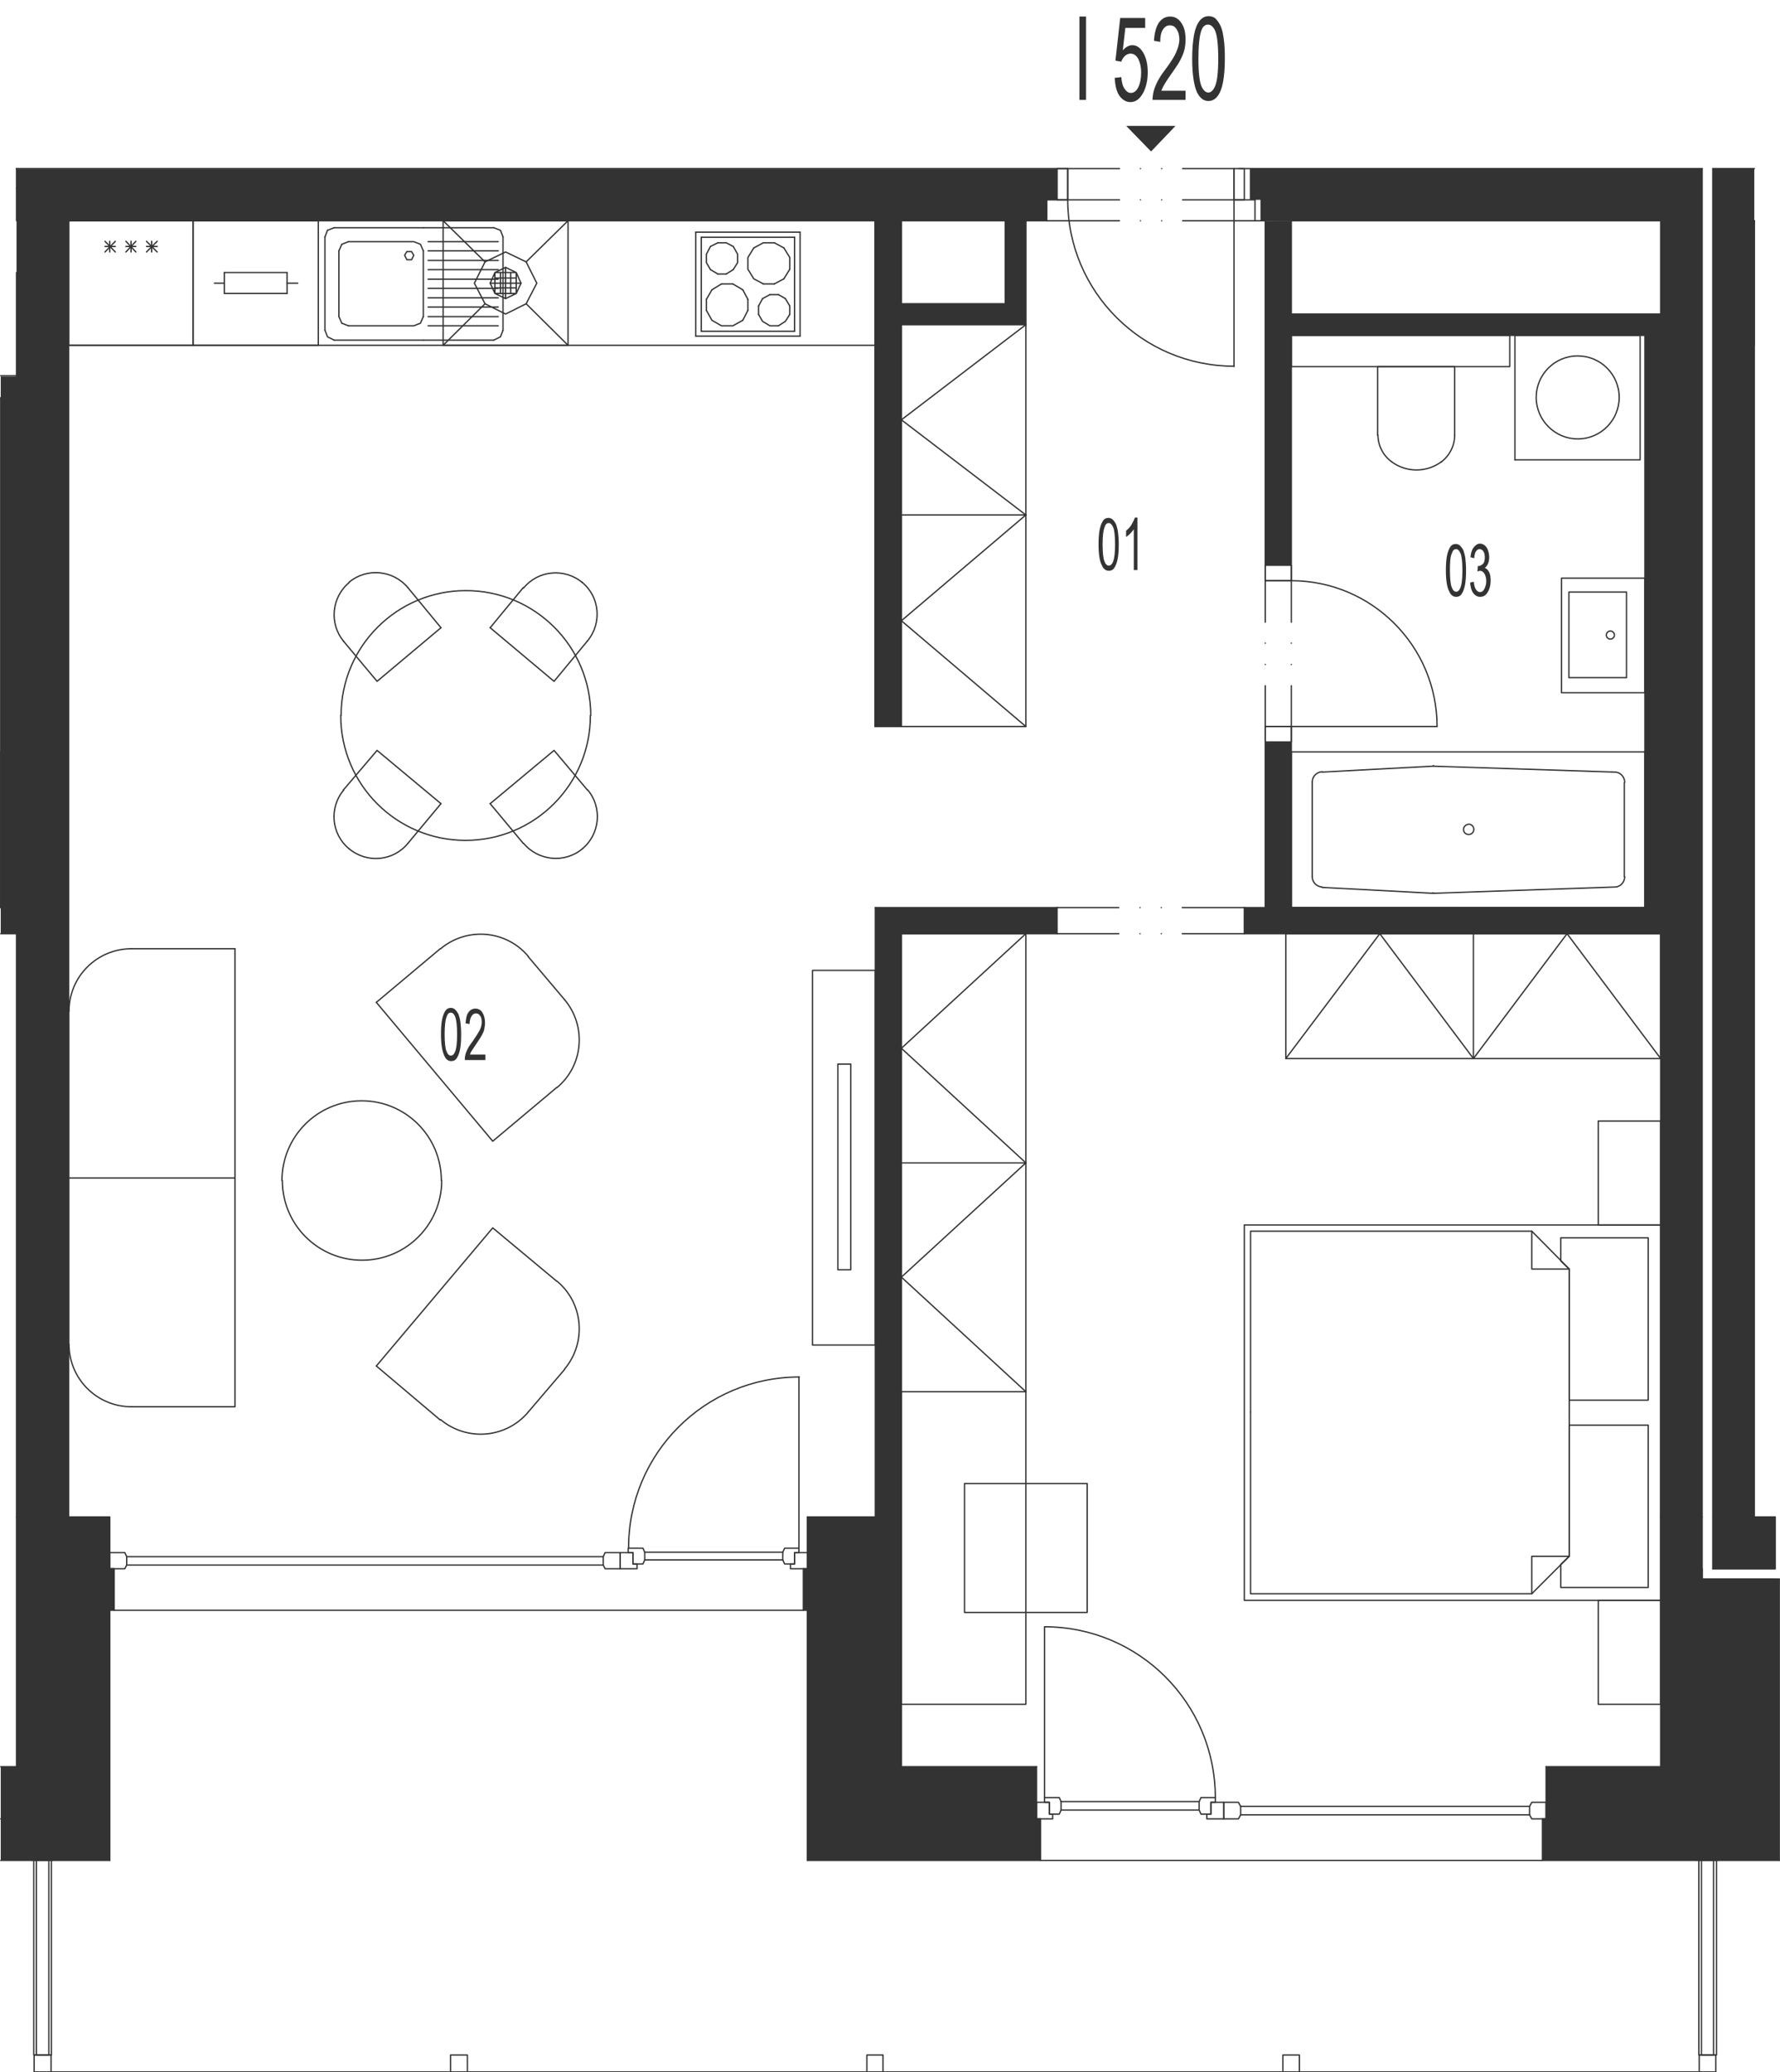 <?xml version="1.0" encoding="utf-8"?>
<!-- Generator: Adobe Illustrator 27.4.0, SVG Export Plug-In . SVG Version: 6.00 Build 0)  -->
<svg version="1.1" xmlns="http://www.w3.org/2000/svg" xmlns:xlink="http://www.w3.org/1999/xlink" x="0px" y="0px"
	 viewBox="0 0 484.8 564.2" style="enable-background:new 0 0 484.8 564.2;" xml:space="preserve">
<style type="text/css">
	.st0{fill:none;stroke:#333333;stroke-width:0.36;stroke-linecap:round;stroke-linejoin:round;stroke-miterlimit:10;}
	.st1{fill:#333333;}
	.st2{display:none;}
	
		.st3{display:inline;fill:#333333;stroke:#333333;stroke-width:0.6;stroke-linecap:round;stroke-linejoin:round;stroke-miterlimit:10;}
	.st4{display:inline;fill:#333333;stroke:#333333;stroke-miterlimit:10;}
	.st5{display:inline;fill:#333333;stroke:#333333;stroke-width:0;stroke-linecap:round;stroke-miterlimit:10;}
	.st6{display:inline;}
</style>
<g id="vykres">
	<line class="st0" x1="484.6" y1="506.5" x2="484.6" y2="429.9"/>
	<line class="st0" x1="467.9" y1="506.5" x2="484.6" y2="506.5"/>
	<line class="st0" x1="483.5" y1="427.1" x2="466.5" y2="427.1"/>
	<line class="st0" x1="238.4" y1="413" x2="219.9" y2="413"/>
	<polyline class="st0" points="29.9,427.1 29.9,413 18.7,413 	"/>
	<line class="st0" x1="282.3" y1="481" x2="282.3" y2="495.2"/>
	<polyline class="st0" points="288.5,493.9 285.8,493.9 285.8,490.7 284.5,490.7 284.5,489.4 288.5,489.4 289,490.5 289,492.8 
		288.5,493.9 	"/>
	<polyline class="st0" points="282.3,490.7 285.8,490.7 285.8,493.9 286.7,493.9 286.7,495.2 282.3,495.2 282.3,490.7 	"/>
	<polyline class="st0" points="327.1,493.9 329.8,493.9 329.8,490.7 331,490.7 331,489.4 327.1,489.4 326.6,490.5 326.6,492.8 
		327.1,493.9 	"/>
	<polyline class="st0" points="333.3,490.7 329.8,490.7 329.8,493.9 328.7,493.9 328.7,495.2 333.3,495.2 333.3,490.7 	"/>
	<line class="st0" x1="289" y1="490.5" x2="326.6" y2="490.5"/>
	<line class="st0" x1="289" y1="492.8" x2="326.6" y2="492.8"/>
	<line class="st0" x1="284.5" y1="489.4" x2="284.5" y2="443"/>
	<path class="st0" d="M331,489.4c0-25.7-20.8-46.5-46.5-46.5"/>
	<polyline class="st0" points="337.3,490.7 333.3,490.7 333.3,495.2 337.3,495.2 337.9,494.1 337.9,491.8 337.3,490.7 	"/>
	<line class="st0" x1="337.9" y1="494.1" x2="416.6" y2="494.1"/>
	<line class="st0" x1="337.9" y1="491.8" x2="416.6" y2="491.8"/>
	<polyline class="st0" points="417.2,490.7 421.1,490.7 421.1,495.2 417.2,495.2 416.6,494.1 416.6,491.8 417.2,490.7 	"/>
	<line class="st0" x1="421.1" y1="481" x2="421.1" y2="495.2"/>
	<line class="st0" x1="245.5" y1="481" x2="245.5" y2="413"/>
	<line class="st0" x1="219.9" y1="413" x2="219.9" y2="427.1"/>
	<line class="st0" x1="452.3" y1="481" x2="452.3" y2="413"/>
	<line class="st0" x1="282.3" y1="481" x2="245.5" y2="481"/>
	<line class="st0" x1="452.3" y1="481" x2="421.1" y2="481"/>
	<polyline class="st0" points="213.7,425.8 216.4,425.8 216.4,422.7 217.6,422.7 217.6,421.5 213.7,421.5 213.2,422.6 213.2,424.7 
		213.7,425.8 	"/>
	<polyline class="st0" points="219.9,422.7 216.4,422.7 216.4,425.8 215.3,425.8 215.3,427.1 219.9,427.1 219.9,422.7 	"/>
	<polyline class="st0" points="175.1,425.8 172.4,425.8 172.4,422.7 171.1,422.7 171.1,421.5 175.1,421.5 175.6,422.6 175.6,424.7 
		175.1,425.8 	"/>
	<polyline class="st0" points="168.9,422.7 172.4,422.7 172.4,425.8 173.5,425.8 173.5,427.1 168.9,427.1 168.9,422.7 	"/>
	<line class="st0" x1="213.2" y1="422.6" x2="175.6" y2="422.6"/>
	<line class="st0" x1="213.2" y1="424.7" x2="175.6" y2="424.7"/>
	<path class="st0" d="M217.7,374.9c-25.7,0-46.5,20.8-46.5,46.5"/>
	<polyline class="st0" points="164.8,422.7 168.9,422.7 168.9,427.1 164.8,427.1 164.3,426.1 164.3,423.8 164.8,422.7 	"/>
	<line class="st0" x1="164.3" y1="426.1" x2="34.5" y2="426.1"/>
	<line class="st0" x1="164.3" y1="423.8" x2="34.5" y2="423.8"/>
	<polyline class="st0" points="34,422.7 29.9,422.7 29.9,427.1 34,427.1 34.5,426.1 34.5,423.8 34,422.7 	"/>
	<line class="st0" x1="217.6" y1="421.5" x2="217.6" y2="374.9"/>
	<line class="st0" x1="14.3" y1="506.5" x2="29.9" y2="506.5"/>
	<line class="st0" x1="219.9" y1="506.5" x2="283.4" y2="506.5"/>
	<polyline class="st0" points="283.4,506.5 420.1,506.5 462.2,506.5 	"/>
	<line class="st0" x1="282.3" y1="495.2" x2="231.2" y2="495.2"/>
	<line class="st0" x1="421.1" y1="495.2" x2="463.6" y2="495.2"/>
	<line class="st0" x1="231.2" y1="495.2" x2="231.2" y2="427.1"/>
	<polyline class="st0" points="11.6,495.2 18.7,495.2 18.7,427.1 29.9,427.1 	"/>
	<line class="st0" x1="219.9" y1="427.1" x2="231.2" y2="427.1"/>
	<polyline class="st0" points="0.2,481 4.5,481 4.5,413 	"/>
	<line class="st0" x1="0.2" y1="506.5" x2="8.7" y2="506.5"/>
	<line class="st0" x1="0.2" y1="495.2" x2="11.6" y2="495.2"/>
	<line class="st0" x1="463.6" y1="413" x2="463.6" y2="429.9"/>
	<line class="st0" x1="466.5" y1="413" x2="466.5" y2="427.1"/>
	<line class="st0" x1="463.6" y1="495.2" x2="463.6" y2="427.1"/>
	<polyline class="st0" points="483.5,429.9 466.5,429.9 463.6,429.9 	"/>
	<polyline class="st0" points="466.5,427.1 483.5,427.1 483.5,413 477.8,413 	"/>
	<line class="st0" x1="463.6" y1="429.9" x2="484.6" y2="429.9"/>
	<line class="st0" x1="14.3" y1="506.5" x2="8.7" y2="506.5"/>
	<line class="st0" x1="467.9" y1="506.5" x2="462.2" y2="506.5"/>
	<polyline class="st0" points="29.9,427.1 31.1,427.1 31.1,438.4 29.9,438.4 29.9,506.5 	"/>
	<polyline class="st0" points="219.9,427.1 218.8,427.1 218.8,438.4 219.9,438.4 219.9,506.5 	"/>
	<polyline class="st0" points="421.1,495.2 420.1,495.2 420.1,506.5 	"/>
	<polyline class="st0" points="283.4,506.5 283.4,495.2 282.3,495.2 	"/>
	<line class="st0" x1="238.4" y1="413" x2="245.5" y2="413"/>
	<polyline class="st0" points="467.5,559.5 462.7,559.5 462.7,506.5 467.5,506.5 467.5,559.5 	"/>
	<polyline class="st0" points="463.4,506.5 466.7,506.5 466.7,559.5 463.4,559.5 463.4,506.5 	"/>
	<polyline class="st0" points="14,559.5 9.2,559.5 9.2,506.5 14,506.5 14,559.5 	"/>
	<polyline class="st0" points="9.9,506.5 13.3,506.5 13.3,559.5 9.9,559.5 9.9,506.5 	"/>
	<line class="st0" x1="31.1" y1="438.4" x2="218.8" y2="438.4"/>
	<line class="st0" x1="477.8" y1="60.1" x2="477.8" y2="60.1"/>
	<line class="st0" x1="477.8" y1="45.9" x2="466.5" y2="45.9"/>
	<line class="st0" x1="477.8" y1="413" x2="477.8" y2="60.1"/>
	<line class="st0" x1="477.8" y1="60.1" x2="477.8" y2="60.1"/>
	<line class="st0" x1="477.8" y1="94" x2="477.8" y2="60.1"/>
	<line class="st0" x1="466.5" y1="45.9" x2="466.5" y2="413"/>
	<line class="st0" x1="18.7" y1="60.1" x2="238.3" y2="60.1"/>
	<line class="st0" x1="341.8" y1="60.1" x2="344.6" y2="60.1"/>
	<line class="st0" x1="351.7" y1="60.1" x2="452.3" y2="60.1"/>
	<line class="st0" x1="463.6" y1="45.9" x2="337.5" y2="45.9"/>
	<line class="st0" x1="290.8" y1="45.9" x2="4.5" y2="45.9"/>
	<line class="st0" x1="18.7" y1="413" x2="18.7" y2="60.1"/>
	<line class="st0" x1="452.3" y1="60.1" x2="452.3" y2="85.5"/>
	<polyline class="st0" points="341.8,54.4 336.1,54.4 336.1,45.9 	"/>
	<polyline class="st0" points="285.1,54.4 290.8,54.4 290.8,45.9 	"/>
	<line class="st0" x1="336.1" y1="54.4" x2="322.1" y2="54.4"/>
	<line class="st0" x1="316.4" y1="54.4" x2="316.4" y2="54.4"/>
	<line class="st0" x1="310.6" y1="54.4" x2="310.6" y2="54.4"/>
	<line class="st0" x1="304.9" y1="54.4" x2="290.8" y2="54.4"/>
	<line class="st0" x1="336.1" y1="45.9" x2="322.1" y2="45.9"/>
	<line class="st0" x1="316.4" y1="45.9" x2="316.4" y2="45.9"/>
	<line class="st0" x1="310.6" y1="45.9" x2="310.6" y2="45.9"/>
	<line class="st0" x1="304.9" y1="45.9" x2="290.8" y2="45.9"/>
	<polyline class="st0" points="290.8,54.4 290.8,45.9 287.9,45.9 287.9,54.4 290.8,54.4 	"/>
	<polyline class="st0" points="336.1,54.4 336.1,45.9 338.9,45.9 338.9,54.4 336.1,54.4 	"/>
	<line class="st0" x1="336.1" y1="99.8" x2="336.1" y2="54.4"/>
	<line class="st0" x1="285.1" y1="54.4" x2="285.1" y2="60.1"/>
	<line class="st0" x1="341.8" y1="54.4" x2="341.8" y2="60.1"/>
	<line class="st0" x1="238.4" y1="413" x2="238.4" y2="247.1"/>
	<line class="st0" x1="245.5" y1="413" x2="245.5" y2="254.2"/>
	<line class="st0" x1="238.3" y1="197.8" x2="238.3" y2="60.1"/>
	<polyline class="st0" points="238.3,197.8 245.5,197.8 245.5,88.4 	"/>
	<line class="st0" x1="344.6" y1="60.1" x2="344.6" y2="158.1"/>
	<line class="st0" x1="279.4" y1="60.1" x2="285.1" y2="60.1"/>
	<line class="st0" x1="351.7" y1="60.1" x2="351.7" y2="85.5"/>
	<line class="st0" x1="351.7" y1="197.8" x2="344.6" y2="197.8"/>
	<line class="st0" x1="351.7" y1="158.1" x2="344.6" y2="158.1"/>
	<line class="st0" x1="351.7" y1="158.1" x2="351.7" y2="169.4"/>
	<line class="st0" x1="351.7" y1="175.1" x2="351.7" y2="175.1"/>
	<line class="st0" x1="351.7" y1="180.9" x2="351.7" y2="180.9"/>
	<line class="st0" x1="351.7" y1="186.7" x2="351.7" y2="197.8"/>
	<line class="st0" x1="344.6" y1="158.1" x2="344.6" y2="169.4"/>
	<line class="st0" x1="344.6" y1="175.1" x2="344.6" y2="175.1"/>
	<line class="st0" x1="344.6" y1="180.9" x2="344.6" y2="180.9"/>
	<line class="st0" x1="344.6" y1="186.7" x2="344.6" y2="197.8"/>
	<polyline class="st0" points="344.6,158.1 351.7,158.1 351.7,153.9 344.6,153.9 344.6,158.1 	"/>
	<polyline class="st0" points="344.6,197.8 351.7,197.8 351.7,202 344.6,202 344.6,197.8 	"/>
	<line class="st0" x1="391.4" y1="197.8" x2="351.7" y2="197.8"/>
	<line class="st0" x1="351.7" y1="85.5" x2="452.3" y2="85.5"/>
	<polyline class="st0" points="351.7,158.1 351.7,91.3 448,91.3 448,247.1 	"/>
	<line class="st0" x1="238.4" y1="247.1" x2="287.9" y2="247.1"/>
	<line class="st0" x1="351.7" y1="247.1" x2="448" y2="247.1"/>
	<line class="st0" x1="452.3" y1="413" x2="452.3" y2="254.2"/>
	<line class="st0" x1="245.5" y1="254.2" x2="287.9" y2="254.2"/>
	<line class="st0" x1="344.6" y1="197.8" x2="344.6" y2="247.1"/>
	<line class="st0" x1="351.7" y1="197.8" x2="351.7" y2="247.1"/>
	<line class="st0" x1="134.8" y1="78.4" x2="140.6" y2="78.4"/>
	<line class="st0" x1="134.8" y1="75.7" x2="140.6" y2="75.7"/>
	<line class="st0" x1="136.3" y1="74.2" x2="136.3" y2="79.9"/>
	<line class="st0" x1="139.1" y1="74.2" x2="139.1" y2="79.9"/>
	<line class="st0" x1="133.5" y1="77.1" x2="141.9" y2="77.1"/>
	<line class="st0" x1="137.7" y1="72.8" x2="137.7" y2="81.3"/>
	<polyline class="st0" points="134.8,74.2 137.7,72.8 140.6,74.2 140.6,79.9 134.8,79.9 134.8,74.2 140.6,74.2 141.9,77.1 
		140.6,79.9 137.7,81.3 134.8,79.9 133.5,77.1 134.8,74.2 	"/>
	<polyline class="st0" points="132.1,71.3 129.2,77.1 132.1,82.7 137.7,85.5 143.3,82.7 146.2,77.1 143.3,71.3 137.7,68.6 
		132.1,71.3 	"/>
	<line class="st0" x1="143.3" y1="71.3" x2="154.7" y2="60.1"/>
	<line class="st0" x1="154.7" y1="94" x2="143.3" y2="82.7"/>
	<line class="st0" x1="120.7" y1="94" x2="132.1" y2="82.7"/>
	<line class="st0" x1="120.7" y1="60.1" x2="132.1" y2="71.3"/>
	<polyline class="st0" points="154.7,60.1 154.7,94 120.7,94 120.7,60.1 154.7,60.1 	"/>
	<line class="st0" x1="115.3" y1="62" x2="91" y2="62"/>
	<line class="st0" x1="115.3" y1="92.6" x2="91" y2="92.6"/>
	<line class="st0" x1="93.1" y1="66.5" x2="94.9" y2="65.8"/>
	<line class="st0" x1="94.9" y1="88.7" x2="93.1" y2="88"/>
	<line class="st0" x1="137" y1="89.9" x2="137" y2="64.5"/>
	<line class="st0" x1="115.3" y1="68.3" x2="115.3" y2="86.2"/>
	<line class="st0" x1="135.7" y1="70.9" x2="116.6" y2="70.9"/>
	<line class="st0" x1="116.6" y1="73.4" x2="135.7" y2="73.4"/>
	<line class="st0" x1="135.7" y1="76" x2="116.6" y2="76"/>
	<line class="st0" x1="116.6" y1="78.5" x2="135.7" y2="78.5"/>
	<line class="st0" x1="135.7" y1="81.1" x2="116.6" y2="81.1"/>
	<line class="st0" x1="116.6" y1="83.6" x2="135.7" y2="83.6"/>
	<line class="st0" x1="135.7" y1="86.2" x2="116.6" y2="86.2"/>
	<line class="st0" x1="116.6" y1="88.7" x2="135.7" y2="88.7"/>
	<line class="st0" x1="134.5" y1="92.6" x2="115.3" y2="92.6"/>
	<polyline class="st0" points="137,89.9 136.3,91.7 134.5,92.6 	"/>
	<polyline class="st0" points="115.3,86.2 114.5,88 112.7,88.7 94.9,88.7 	"/>
	<polyline class="st0" points="112.7,69.5 112.1,70.7 110.8,70.7 110.2,69.5 110.8,68.5 112.1,68.5 112.7,69.5 	"/>
	<line class="st0" x1="135.7" y1="65.8" x2="116.6" y2="65.8"/>
	<line class="st0" x1="116.6" y1="68.3" x2="135.7" y2="68.3"/>
	<line class="st0" x1="134.5" y1="62" x2="115.3" y2="62"/>
	<polyline class="st0" points="134.5,62 136.3,62.7 137,64.5 	"/>
	<polyline class="st0" points="94.9,65.8 112.7,65.8 114.5,66.5 115.3,68.3 	"/>
	<line class="st0" x1="88.5" y1="89.9" x2="88.5" y2="64.5"/>
	<line class="st0" x1="92.3" y1="86.2" x2="92.3" y2="68.3"/>
	<polyline class="st0" points="88.5,89.9 89.2,91.7 91,92.6 	"/>
	<line class="st0" x1="93.1" y1="88" x2="92.3" y2="86.2"/>
	<line class="st0" x1="89.2" y1="62.7" x2="88.5" y2="64.5"/>
	<line class="st0" x1="92.3" y1="68.3" x2="93.1" y2="66.5"/>
	<line class="st0" x1="89.2" y1="62.7" x2="91" y2="62"/>
	<line class="st0" x1="52.6" y1="94" x2="18.7" y2="94"/>
	<line class="st0" x1="18.7" y1="60.1" x2="52.6" y2="60.1"/>
	<line class="st0" x1="31.4" y1="68.6" x2="28.6" y2="65.7"/>
	<line class="st0" x1="28.6" y1="68.6" x2="31.4" y2="65.7"/>
	<line class="st0" x1="28.6" y1="67.1" x2="31.4" y2="67.1"/>
	<line class="st0" x1="18.7" y1="94" x2="18.7" y2="60.1"/>
	<line class="st0" x1="29.9" y1="68.6" x2="29.9" y2="65.7"/>
	<line class="st0" x1="52.6" y1="60.1" x2="52.6" y2="94"/>
	<line class="st0" x1="42.8" y1="68.6" x2="39.9" y2="65.7"/>
	<line class="st0" x1="39.9" y1="68.6" x2="42.8" y2="65.7"/>
	<line class="st0" x1="39.9" y1="67.1" x2="42.8" y2="67.1"/>
	<line class="st0" x1="37" y1="68.6" x2="34.3" y2="65.7"/>
	<line class="st0" x1="34.3" y1="68.6" x2="37" y2="65.7"/>
	<line class="st0" x1="34.3" y1="67.1" x2="37" y2="67.1"/>
	<line class="st0" x1="35.7" y1="68.6" x2="35.7" y2="65.7"/>
	<line class="st0" x1="41.3" y1="68.6" x2="41.3" y2="65.7"/>
	<line class="st0" x1="412.6" y1="91.3" x2="412.6" y2="125.2"/>
	<polyline class="st0" points="412.6,125.2 446.7,125.2 446.7,91.3 412.6,91.3 	"/>
	<path class="st0" d="M429.7,119.5c6.3,0,11.3-5.1,11.3-11.3c0-6.3-5.1-11.3-11.3-11.3c-6.3,0-11.3,5.1-11.3,11.3
		C418.4,114.4,423.5,119.5,429.7,119.5"/>
	<line class="st0" x1="202.3" y1="87.2" x2="203.7" y2="84.5"/>
	<line class="st0" x1="203.7" y1="81.5" x2="202.3" y2="78.9"/>
	<line class="st0" x1="189.5" y1="91.5" x2="217.9" y2="91.5"/>
	<line class="st0" x1="216.4" y1="90.2" x2="191" y2="90.2"/>
	<line class="st0" x1="217.9" y1="63.2" x2="189.5" y2="63.2"/>
	<line class="st0" x1="191" y1="64.6" x2="216.4" y2="64.6"/>
	<line class="st0" x1="215.1" y1="83.3" x2="215.1" y2="85.6"/>
	<line class="st0" x1="206.6" y1="85.6" x2="206.6" y2="83.3"/>
	<line class="st0" x1="203.7" y1="84.5" x2="203.7" y2="81.5"/>
	<line class="st0" x1="216.4" y1="90.2" x2="216.4" y2="64.6"/>
	<line class="st0" x1="217.9" y1="63.2" x2="217.9" y2="91.5"/>
	<line class="st0" x1="212" y1="80.2" x2="213.9" y2="81.3"/>
	<line class="st0" x1="213.5" y1="75.9" x2="210.9" y2="77.3"/>
	<line class="st0" x1="210.9" y1="66.1" x2="213.5" y2="67.5"/>
	<line class="st0" x1="215.1" y1="73.3" x2="213.5" y2="75.9"/>
	<polyline class="st0" points="213.5,67.5 215.1,70.1 215.1,73.3 	"/>
	<line class="st0" x1="213.9" y1="81.3" x2="215.1" y2="83.3"/>
	<polyline class="st0" points="205.3,67.5 207.9,66.1 210.9,66.1 	"/>
	<line class="st0" x1="207.7" y1="81.3" x2="209.7" y2="80.2"/>
	<line class="st0" x1="210.9" y1="77.3" x2="207.9" y2="77.3"/>
	<line class="st0" x1="209.7" y1="80.2" x2="212" y2="80.2"/>
	<polyline class="st0" points="207.9,77.3 205.3,75.9 203.7,73.3 203.7,70.1 205.3,67.5 	"/>
	<line class="st0" x1="206.6" y1="83.3" x2="207.7" y2="81.3"/>
	<polyline class="st0" points="215.1,85.6 213.9,87.5 212,88.7 	"/>
	<polyline class="st0" points="212,88.7 209.7,88.7 207.7,87.5 206.6,85.6 	"/>
	<line class="st0" x1="192.4" y1="81.5" x2="192.4" y2="84.5"/>
	<line class="st0" x1="189.5" y1="63.2" x2="189.5" y2="91.5"/>
	<line class="st0" x1="191" y1="90.2" x2="191" y2="64.6"/>
	<line class="st0" x1="193.9" y1="78.9" x2="196.5" y2="77.3"/>
	<line class="st0" x1="193.5" y1="67.1" x2="195.5" y2="66.1"/>
	<line class="st0" x1="195.5" y1="74.6" x2="193.5" y2="73.4"/>
	<polyline class="st0" points="195.5,66.1 197.8,66.1 199.7,67.1 	"/>
	<line class="st0" x1="199.6" y1="77.3" x2="196.5" y2="77.3"/>
	<line class="st0" x1="199.7" y1="73.4" x2="197.8" y2="74.6"/>
	<polyline class="st0" points="199.7,73.4 200.9,71.5 200.9,69.2 199.7,67.1 	"/>
	<line class="st0" x1="199.6" y1="77.3" x2="202.3" y2="78.9"/>
	<line class="st0" x1="195.5" y1="74.6" x2="197.8" y2="74.6"/>
	<polyline class="st0" points="193.5,67.1 192.4,69.2 192.4,71.5 193.5,73.4 	"/>
	<line class="st0" x1="193.9" y1="78.9" x2="192.4" y2="81.5"/>
	<polyline class="st0" points="202.3,87.2 199.6,88.7 196.5,88.7 193.9,87.2 192.4,84.5 	"/>
	<line class="st0" x1="360.1" y1="241.6" x2="390.2" y2="243.2"/>
	<line class="st0" x1="390.2" y1="208.6" x2="360.1" y2="210.2"/>
	<line class="st0" x1="351.7" y1="247.1" x2="448" y2="247.1"/>
	<line class="st0" x1="448" y1="204.7" x2="351.7" y2="204.7"/>
	<line class="st0" x1="390.4" y1="243.2" x2="439.6" y2="241.5"/>
	<line class="st0" x1="439.6" y1="210.2" x2="390.4" y2="208.6"/>
	<path class="st0" d="M398.6,225.8c0,0.8,0.6,1.4,1.4,1.4c0.8,0,1.4-0.6,1.4-1.4c0-0.8-0.6-1.4-1.4-1.4
		C399.2,224.5,398.6,225.1,398.6,225.8"/>
	<line class="st0" x1="442.4" y1="238.7" x2="442.4" y2="213.1"/>
	<line class="st0" x1="448" y1="247.1" x2="448" y2="204.7"/>
	<path class="st0" d="M439.8,241.5c1.5,0,2.7-1.3,2.7-2.8"/>
	<path class="st0" d="M442.5,213c0-1.5-1.2-2.8-2.7-2.8"/>
	<path class="st0" d="M390.2,243.1c0.1,0,0.2,0,0.2,0"/>
	<path class="st0" d="M390.5,208.5c-0.1,0-0.2,0-0.2,0"/>
	<line class="st0" x1="351.7" y1="204.7" x2="351.7" y2="247.1"/>
	<line class="st0" x1="357.4" y1="212.9" x2="357.4" y2="238.7"/>
	<path class="st0" d="M357.4,238.7c0,1.5,1.2,2.7,2.7,2.8"/>
	<path class="st0" d="M360.1,210.1c-1.5,0.1-2.7,1.3-2.7,2.8"/>
	<polyline class="st0" points="448,157.4 448,188.6 425.3,188.6 425.3,157.4 448,157.4 	"/>
	<polyline class="st0" points="427.3,161.2 427.3,184.5 443,184.5 443,161.2 427.3,161.2 	"/>
	<path class="st0" d="M438.6,171.8c-0.6,0-1.1,0.5-1.1,1.1c0,0.6,0.5,1.1,1.1,1.1c0.6,0,1.1-0.5,1.1-1.1
		C439.7,172.3,439.2,171.8,438.6,171.8"/>
	<line class="st0" x1="238.3" y1="94" x2="18.7" y2="94"/>
	<line class="st0" x1="4.5" y1="74.2" x2="4.5" y2="102.3"/>
	<line class="st0" x1="4.5" y1="413" x2="4.5" y2="254.2"/>
	<line class="st0" x1="463.6" y1="45.9" x2="463.6" y2="413"/>
	<path class="st0" d="M290.8,54.4c0,25,20.3,45.3,45.3,45.3"/>
	<line class="st0" x1="238.4" y1="413" x2="245.5" y2="413"/>
	<line class="st0" x1="452.3" y1="254.2" x2="452.3" y2="247.1"/>
	<line class="st0" x1="452.3" y1="85.5" x2="452.3" y2="91.3"/>
	<line class="st0" x1="351.7" y1="60.1" x2="344.6" y2="60.1"/>
	<line class="st0" x1="351.7" y1="85.5" x2="351.7" y2="91.3"/>
	<line class="st0" x1="245.5" y1="60.1" x2="238.3" y2="60.1"/>
	<polyline class="st0" points="245.5,60.1 273.8,60.1 273.8,82.7 245.5,82.7 245.5,60.1 	"/>
	<polyline class="st0" points="245.5,88.4 279.4,88.4 279.4,60.1 	"/>
	<line class="st0" x1="273.8" y1="60.1" x2="279.4" y2="60.1"/>
	<polyline class="st0" points="396.2,118.5 396.2,99.8 375.2,99.8 375.2,118.5 	"/>
	<path class="st0" d="M392.5,125.8c2.3-1.7,3.7-4.5,3.7-7.3"/>
	<path class="st0" d="M375.3,118.4c0,2.9,1.4,5.6,3.7,7.3"/>
	<path class="st0" d="M379,125.7c4,3,9.6,3,13.6,0"/>
	<polyline class="st0" points="120.1,218.8 102.7,204.3 93.5,215.1 	"/>
	<path class="st0" d="M93.6,215.1c-4,4.8-3.4,12,1.5,16"/>
	<path class="st0" d="M95.1,231.1c4.8,4,12,3.4,16-1.5"/>
	<line class="st0" x1="120.1" y1="218.8" x2="111.1" y2="229.6"/>
	<polyline class="st0" points="142.5,229.6 142.5,229.6 133.5,218.8 	"/>
	<path class="st0" d="M142.6,229.6c4,4.8,11.2,5.5,16,1.5"/>
	<path class="st0" d="M158.6,231.1c4.8-4,5.5-11.2,1.5-16"/>
	<polyline class="st0" points="133.5,218.8 150.9,204.3 160,215.1 	"/>
	<polyline class="st0" points="133.5,170.9 150.9,185.5 160,174.5 	"/>
	<path class="st0" d="M160,174.5c4-4.8,3.4-12-1.5-16"/>
	<path class="st0" d="M158.6,158.6c-4.8-4-12-3.4-16,1.5"/>
	<line class="st0" x1="133.5" y1="170.9" x2="142.5" y2="160"/>
	<polyline class="st0" points="111.1,160 111.1,160 120.1,170.9 	"/>
	<path class="st0" d="M111.1,160c-4-4.8-11.2-5.5-16-1.5"/>
	<path class="st0" d="M95.1,158.6c-4.8,4-5.5,11.2-1.5,16"/>
	<polyline class="st0" points="120.1,170.9 102.7,185.5 93.5,174.5 	"/>
	<path class="st0" d="M92.8,194.8c0,18.8,15.2,34,34,34c18.8,0,34-15.2,34-34"/>
	<path class="st0" d="M160.9,194.8c0-18.8-15.2-34-34-34c-18.8,0-34,15.2-34,34"/>
	<path class="st0" d="M76.9,321.4c0,12,9.7,21.7,21.7,21.7s21.7-9.7,21.7-21.7"/>
	<path class="st0" d="M120.2,321.4c0-12-9.7-21.7-21.7-21.7s-21.7,9.7-21.7,21.7"/>
	<polyline class="st0" points="102.5,272.9 134.2,310.7 151.6,296.1 	"/>
	<path class="st0" d="M151.7,296.1c7.2-6,8.1-16.7,2.1-23.9"/>
	<line class="st0" x1="153.8" y1="272.2" x2="143.9" y2="260.5"/>
	<path class="st0" d="M143.9,260.4c-6-7.2-16.7-8.1-23.9-2.1"/>
	<line class="st0" x1="102.5" y1="272.9" x2="119.9" y2="258.3"/>
	<polyline class="st0" points="119.9,386.6 119.9,386.6 102.5,371.9 	"/>
	<path class="st0" d="M120,386.5c7.2,6,17.9,5.1,23.9-2.1"/>
	<line class="st0" x1="153.8" y1="372.8" x2="143.9" y2="384.4"/>
	<path class="st0" d="M153.8,372.7c6-7.2,5.1-17.9-2.1-23.9"/>
	<polyline class="st0" points="102.5,371.9 134.2,334.3 151.6,348.8 	"/>
	<polyline class="st0" points="35.7,258.3 35.7,258.3 64,258.3 	"/>
	<path class="st0" d="M35.8,258.3c-9.4,0-17,7.6-17,17"/>
	<line class="st0" x1="18.7" y1="366.1" x2="18.7" y2="275.3"/>
	<path class="st0" d="M18.8,366c0,9.4,7.6,17,17,17"/>
	<polyline class="st0" points="64,258.3 64,383 35.7,383 	"/>
	<line class="st0" x1="64" y1="320.7" x2="18.7" y2="320.7"/>
	<polyline class="st0" points="435.3,464 435.3,435.7 452.3,435.7 452.3,464 435.3,464 	"/>
	<polyline class="st0" points="435.3,333.5 435.3,305.2 452.3,305.2 452.3,333.5 435.3,333.5 	"/>
	<polyline class="st0" points="427.4,345.5 425.1,343.3 425.1,337 448.9,337 448.9,381.2 427.4,381.2 427.4,345.5 	"/>
	<polyline class="st0" points="427.4,388 448.9,388 448.9,432.2 425.1,432.2 425.1,425.9 427.4,423.7 427.4,388 	"/>
	<polyline class="st0" points="340.6,384.5 340.6,335.2 417.2,335.2 427.4,345.5 427.4,384.5 	"/>
	<polyline class="st0" points="417.2,335.2 417.2,345.5 427.4,345.5 	"/>
	<polyline class="st0" points="427.4,384.5 427.4,423.7 417.2,433.9 340.6,433.9 340.6,384.5 	"/>
	<polyline class="st0" points="417.2,433.9 417.2,423.7 427.4,423.7 	"/>
	<polyline class="st0" points="338.9,435.7 338.9,333.5 452.3,333.5 452.3,435.7 338.9,435.7 	"/>
	<polyline class="st0" points="262.7,439 262.7,403.9 296.1,403.9 296.1,439 262.7,439 	"/>
	<polyline class="st0" points="245.5,464 245.5,378.9 279.4,378.9 279.4,464 245.5,464 	"/>
	<polyline class="st0" points="238.4,264.2 221.3,264.2 221.3,366.2 238.4,366.2 238.4,264.2 	"/>
	<polyline class="st0" points="228.2,345.7 228.2,289.7 231.7,289.7 231.7,345.7 228.2,345.7 	"/>
	<polyline class="st0" points="279.4,88.4 279.4,197.8 245.5,197.8 	"/>
	<polyline class="st0" points="279.4,197.8 245.5,169 279.4,140.2 245.5,140.2 	"/>
	<polyline class="st0" points="279.4,88.4 245.5,114.3 279.4,140.2 	"/>
	<polyline class="st0" points="452.3,254.2 452.3,288.2 350.2,288.2 350.2,254.2 452.3,254.2 	"/>
	<polyline class="st0" points="452.3,288.2 426.8,254.2 401.3,288.2 401.3,254.2 	"/>
	<polyline class="st0" points="350.2,288.2 375.8,254.2 401.3,288.2 	"/>
	<polyline class="st0" points="245.5,254.2 279.4,254.2 279.4,378.9 	"/>
	<polyline class="st0" points="279.4,378.9 245.5,347.7 279.4,316.6 245.5,316.6 	"/>
	<polyline class="st0" points="279.4,254.2 245.5,285.4 279.4,316.6 	"/>
	<line class="st0" x1="341.8" y1="60.1" x2="322.1" y2="60.1"/>
	<line class="st0" x1="316.4" y1="60.1" x2="316.4" y2="60.1"/>
	<line class="st0" x1="310.6" y1="60.1" x2="310.6" y2="60.1"/>
	<line class="st0" x1="304.9" y1="60.1" x2="285.1" y2="60.1"/>
	<line class="st0" x1="245.5" y1="82.7" x2="245.5" y2="88.4"/>
	<line class="st0" x1="86.7" y1="60.1" x2="52.6" y2="60.1"/>
	<line class="st0" x1="52.6" y1="94" x2="86.7" y2="94"/>
	<line class="st0" x1="58.4" y1="77.1" x2="61.1" y2="77.1"/>
	<line class="st0" x1="52.6" y1="60.1" x2="52.6" y2="94"/>
	<line class="st0" x1="86.7" y1="94" x2="86.7" y2="60.1"/>
	<line class="st0" x1="78.2" y1="74.2" x2="78.2" y2="79.9"/>
	<polyline class="st0" points="78.2,79.9 61.1,79.9 61.1,74.2 	"/>
	<line class="st0" x1="81.1" y1="77.1" x2="78.2" y2="77.1"/>
	<line class="st0" x1="61.1" y1="74.2" x2="78.2" y2="74.2"/>
	<line class="st0" x1="452.3" y1="90.9" x2="452.3" y2="247.1"/>
	<polyline class="st0" points="351.7,91.3 411.2,91.3 411.2,99.8 351.7,99.8 351.7,91.3 	"/>
	<line class="st0" x1="448" y1="247.1" x2="452.3" y2="247.1"/>
	<line class="st0" x1="338.9" y1="247.1" x2="344.6" y2="247.1"/>
	<line class="st0" x1="338.9" y1="254.2" x2="452.3" y2="254.2"/>
	<line class="st0" x1="287.9" y1="254.2" x2="287.9" y2="247.1"/>
	<line class="st0" x1="338.9" y1="254.2" x2="338.9" y2="247.1"/>
	<line class="st0" x1="338.9" y1="254.2" x2="322" y2="254.2"/>
	<line class="st0" x1="316.3" y1="254.2" x2="316.3" y2="254.2"/>
	<line class="st0" x1="310.5" y1="254.2" x2="310.5" y2="254.2"/>
	<line class="st0" x1="304.7" y1="254.2" x2="287.9" y2="254.2"/>
	<line class="st0" x1="338.9" y1="247.1" x2="322" y2="247.1"/>
	<line class="st0" x1="316.3" y1="247.1" x2="316.3" y2="247.1"/>
	<line class="st0" x1="310.5" y1="247.1" x2="310.5" y2="247.1"/>
	<line class="st0" x1="304.7" y1="247.1" x2="287.9" y2="247.1"/>
	<path class="st0" d="M391.4,197.8c0-21.9-17.8-39.7-39.7-39.7"/>
	<path class="st0" d="M4.5,74.2"/>
	<line class="st0" x1="4.5" y1="45.9" x2="4.5" y2="45.9"/>
	<line class="st0" x1="0.2" y1="102.3" x2="4.5" y2="102.3"/>
	<line class="st0" x1="0.2" y1="108.3" x2="0.2" y2="108.3"/>
	<line class="st0" x1="0.2" y1="247.1" x2="0.2" y2="247.1"/>
	<line class="st0" x1="0.2" y1="247.1" x2="0.2" y2="247.1"/>
	<line class="st0" x1="0.2" y1="247.1" x2="0.2" y2="204.7"/>
	<line class="st0" x1="4.5" y1="247.1" x2="4.5" y2="254.2"/>
	<line class="st0" x1="4.5" y1="102.5" x2="4.5" y2="108.2"/>
	<line class="st0" x1="4.5" y1="107.9" x2="4.5" y2="247.1"/>
	<line class="st0" x1="0.2" y1="108.3" x2="0.2" y2="247.1"/>
	<line class="st0" x1="0.2" y1="247.1" x2="4.5" y2="247.1"/>
	<line class="st0" x1="0.2" y1="254.2" x2="4.5" y2="254.2"/>
	<polyline class="st0" points="4.5,51.3 4.5,51.3 4.5,45.9 4.5,45.9 	"/>
	<path class="st0" d="M4.5,60.1"/>
	<polyline class="st0" points="4.5,51.3 4.5,51.3 4.5,60.1 	"/>
	<line class="st0" x1="467.3" y1="564.1" x2="9.3" y2="564.1"/>
	<polyline class="st0" points="9.3,559.5 13.9,559.5 13.9,564.1 9.3,564.1 9.3,559.5 	"/>
	<polyline class="st0" points="122.7,559.5 127.3,559.5 127.3,564.1 122.7,564.1 122.7,559.5 	"/>
	<polyline class="st0" points="236.1,559.5 240.5,559.5 240.5,564.1 236.1,564.1 236.1,559.5 	"/>
	<polyline class="st0" points="349.4,559.5 353.9,559.5 353.9,564.1 349.4,564.1 349.4,559.5 	"/>
	<polyline class="st0" points="462.8,559.5 467.3,559.5 467.3,564.1 462.8,564.1 462.8,559.5 	"/>
</g>
<g id="vypln">
	<g>
		<polygon class="st1" points="463.6,427.1 463.6,413 463.6,60.1 463.6,54.4 463.6,45.9 340.4,45.9 340.4,54.4 343.3,54.4 
			343.3,60.1 452.3,60.1 452.3,85.5 351.7,85.5 351.7,85.3 351.7,85.1 351.7,60.3 351.7,60.2 344.6,60.3 344.6,85.1 344.6,85.3 
			344.6,90.9 344.6,97.1 344.6,98.3 344.6,153.9 351.7,153.9 351.7,98.3 351.7,97.1 351.7,91.3 448,91.3 448,247.1 351.7,247 
			351.7,202.1 351.7,202 344.6,202.1 344.6,247 344.6,247.1 338.9,247.1 338.9,254.2 452.3,254.2 452.3,413 452.3,427.1 452.3,481 
			421.1,481 421.1,488.1 421.1,490.7 421.1,495.2 420.1,495.2 420.1,506.5 484.6,506.5 484.6,495.2 484.6,429.9 463.6,429.9 		"/>
		<polygon class="st1" points="466.5,45.9 466.5,60.1 466.5,413 466.5,422.7 466.5,427.1 483.5,427.1 483.5,422.7 483.5,413 
			477.8,413 477.8,60.1 477.8,60.1 477.8,45.9 		"/>
		<polygon class="st1" points="238.4,254.2 238.4,413 219.9,413 219.9,422.7 219.9,427.1 218.8,427.1 218.8,438.4 219.9,438.4 
			219.9,495.2 219.9,506.5 283.4,506.5 283.4,495.2 282.3,495.2 282.3,490.7 282.3,488.1 282.3,481 245.5,481 245.5,427.1 
			245.5,422.7 245.5,413 245.5,254.2 287.9,254.2 287.9,247.1 238.4,247.1 		"/>
		<path class="st1" d="M4.5,74.2v28.3H0.2v5.4v0.4h0v138.8h0v7.1h4.3V413v68H0.2v7.1v7.1v11.3h29.8v-11.3v-56.8h1.2v-11.3h-1.2v-4.4
			V413H18.7V60.4v-0.4h219.6v30.6v107.2h7.2V90.7v-2.3h34v-5.6V60.1h5.6v-5.6h2.9v-8.5H4.5l0,0v5.4l0,0v3.1v5.6 M273.8,82.7h-28.3
			V60.1h28.3V82.7z"/>
		<polygon class="st1" points="313.5,41.2 320.1,34.3 306.8,34.3 		"/>
	</g>
</g>
<g id="popisky">
	<polyline class="st1" points="320.1,34.3 306.8,34.3 313.5,41.2 320.1,34.3 	"/>
	<g>
		<path class="st1" d="M294,27.2V4.5h1.8v22.7H294z"/>
		<path class="st1" d="M303.6,21.2l1.8-0.2c0.1,1.4,0.4,2.5,0.9,3.2c0.5,0.7,1,1.1,1.7,1.1c0.8,0,1.5-0.5,2-1.5s0.8-2.4,0.8-4
			c0-1.6-0.3-2.8-0.8-3.8c-0.5-0.9-1.2-1.4-2.1-1.4c-0.5,0-1,0.2-1.5,0.6c-0.4,0.4-0.8,0.9-1,1.6l-1.6-0.3l1.3-11.6h6.8v2.7h-5.4
			l-0.7,6.1c0.8-0.9,1.7-1.4,2.6-1.4c1.2,0,2.2,0.7,3,2.1c0.8,1.4,1.2,3.1,1.2,5.3c0,2.1-0.4,3.8-1.1,5.3c-0.9,1.8-2.1,2.8-3.6,2.8
			c-1.2,0-2.2-0.6-3-1.7S303.7,23.2,303.6,21.2z"/>
		<path class="st1" d="M322.9,24.5v2.7h-9c0-0.7,0.1-1.3,0.2-1.9c0.2-1,0.6-2,1.1-3c0.5-1,1.2-2.1,2.2-3.4c1.5-2,2.5-3.6,3-4.8
			s0.8-2.3,0.8-3.3c0-1.1-0.2-2-0.7-2.8c-0.5-0.8-1.1-1.1-1.9-1.1c-0.8,0-1.4,0.4-1.9,1.2s-0.7,1.9-0.7,3.3l-1.7-0.3
			c0.1-2.1,0.6-3.8,1.3-4.9c0.8-1.1,1.8-1.7,3.1-1.7c1.3,0,2.3,0.6,3.1,1.8c0.8,1.2,1.1,2.7,1.1,4.5c0,0.9-0.1,1.8-0.3,2.7
			s-0.6,1.8-1.1,2.8s-1.4,2.3-2.6,4c-1,1.4-1.6,2.4-1.9,2.9c-0.3,0.5-0.5,1-0.7,1.5H322.9z"/>
		<path class="st1" d="M324.7,16c0-2.7,0.2-4.8,0.5-6.5c0.3-1.6,0.8-2.9,1.5-3.8c0.7-0.9,1.5-1.3,2.5-1.3c0.7,0,1.4,0.2,1.9,0.7
			s1,1.2,1.4,2.1c0.4,0.9,0.6,2,0.8,3.4s0.3,3.1,0.3,5.4c0,2.7-0.2,4.8-0.5,6.4c-0.3,1.6-0.8,2.9-1.5,3.8s-1.5,1.3-2.5,1.3
			c-1.3,0-2.3-0.8-3.1-2.4C325.2,23.3,324.7,20.3,324.7,16z M326.4,16c0,3.7,0.3,6.2,0.8,7.4c0.5,1.2,1.2,1.8,1.9,1.8
			s1.4-0.6,1.9-1.9c0.5-1.2,0.8-3.7,0.8-7.4c0-3.7-0.3-6.2-0.8-7.4c-0.5-1.2-1.2-1.8-2-1.8c-0.8,0-1.4,0.5-1.8,1.6
			C326.7,9.7,326.4,12.3,326.4,16z"/>
	</g>
	<g>
		<path class="st1" d="M299.2,148.2c0-1.7,0.1-3,0.3-4c0.2-1,0.5-1.8,0.9-2.4c0.4-0.6,0.9-0.8,1.5-0.8c0.5,0,0.9,0.2,1.2,0.5
			c0.3,0.3,0.6,0.7,0.9,1.3c0.2,0.6,0.4,1.3,0.5,2.1s0.2,1.9,0.2,3.3c0,1.7-0.1,3-0.3,4c-0.2,1-0.5,1.8-0.9,2.4
			c-0.4,0.6-0.9,0.8-1.5,0.8c-0.8,0-1.5-0.5-1.9-1.5C299.5,152.8,299.2,150.9,299.2,148.2z M300.3,148.2c0,2.3,0.2,3.9,0.5,4.6
			c0.3,0.8,0.7,1.2,1.2,1.2c0.5,0,0.9-0.4,1.2-1.2s0.5-2.3,0.5-4.6c0-2.3-0.2-3.9-0.5-4.6s-0.7-1.2-1.2-1.2c-0.5,0-0.9,0.3-1.1,1
			C300.5,144.3,300.3,145.9,300.3,148.2z"/>
		<path class="st1" d="M309.8,155.2h-1v-11.1c-0.3,0.4-0.6,0.8-1,1.2c-0.4,0.4-0.8,0.7-1.1,0.9v-1.7c0.6-0.5,1.1-1,1.5-1.7
			c0.4-0.7,0.7-1.3,0.9-1.9h0.7V155.2z"/>
	</g>
	<g>
		<path class="st1" d="M120.1,281.6c0-1.7,0.1-3,0.3-4c0.2-1,0.5-1.8,0.9-2.4c0.4-0.6,0.9-0.8,1.5-0.8c0.5,0,0.9,0.2,1.2,0.5
			c0.3,0.3,0.6,0.7,0.9,1.3c0.2,0.6,0.4,1.3,0.5,2.1c0.1,0.8,0.2,1.9,0.2,3.4c0,1.7-0.1,3-0.3,4c-0.2,1-0.5,1.8-0.9,2.4
			s-0.9,0.8-1.5,0.8c-0.8,0-1.5-0.5-1.9-1.5C120.4,286.1,120.1,284.2,120.1,281.6z M121.1,281.6c0,2.3,0.2,3.9,0.5,4.6
			c0.3,0.8,0.7,1.2,1.2,1.2c0.5,0,0.9-0.4,1.2-1.2s0.5-2.3,0.5-4.6c0-2.3-0.2-3.9-0.5-4.7s-0.7-1.2-1.2-1.2c-0.5,0-0.9,0.3-1.1,1
			C121.3,277.6,121.1,279.2,121.1,281.6z"/>
		<path class="st1" d="M132.2,286.9v1.7h-5.6c0-0.4,0-0.8,0.1-1.2c0.1-0.6,0.4-1.3,0.7-1.9c0.3-0.6,0.8-1.3,1.4-2.1
			c0.9-1.3,1.5-2.3,1.9-3c0.3-0.7,0.5-1.4,0.5-2.1c0-0.7-0.1-1.3-0.4-1.7c-0.3-0.5-0.7-0.7-1.2-0.7c-0.5,0-0.9,0.3-1.2,0.8
			c-0.3,0.5-0.5,1.2-0.5,2.1l-1.1-0.2c0.1-1.3,0.3-2.4,0.8-3c0.5-0.7,1.1-1,1.9-1c0.8,0,1.5,0.4,1.9,1.1c0.5,0.8,0.7,1.7,0.7,2.8
			c0,0.6-0.1,1.1-0.2,1.7s-0.4,1.1-0.7,1.7c-0.3,0.6-0.9,1.4-1.6,2.5c-0.6,0.9-1,1.5-1.2,1.8s-0.3,0.6-0.4,0.9H132.2z"/>
	</g>
	<g>
		<path class="st1" d="M393.8,155.3c0-1.7,0.1-3,0.3-4c0.2-1,0.5-1.8,0.9-2.4c0.4-0.6,0.9-0.8,1.5-0.8c0.5,0,0.9,0.2,1.2,0.5
			c0.3,0.3,0.6,0.7,0.9,1.3c0.2,0.6,0.4,1.3,0.5,2.1s0.2,1.9,0.2,3.3c0,1.7-0.1,3-0.3,4c-0.2,1-0.5,1.8-0.9,2.4
			c-0.4,0.6-0.9,0.8-1.5,0.8c-0.8,0-1.5-0.5-1.9-1.5C394.1,159.9,393.8,158,393.8,155.3z M394.9,155.3c0,2.3,0.2,3.9,0.5,4.6
			c0.3,0.8,0.7,1.2,1.2,1.2c0.5,0,0.9-0.4,1.2-1.2s0.5-2.3,0.5-4.6c0-2.3-0.2-3.9-0.5-4.6s-0.7-1.2-1.2-1.2c-0.5,0-0.9,0.3-1.1,1
			C395,151.4,394.9,153,394.9,155.3z"/>
		<path class="st1" d="M400.4,158.6l1-0.2c0.1,1,0.3,1.7,0.6,2.1c0.3,0.4,0.6,0.7,1.1,0.7c0.5,0,0.9-0.3,1.2-0.9
			c0.3-0.6,0.5-1.3,0.5-2.1c0-0.8-0.2-1.5-0.5-2c-0.3-0.5-0.7-0.8-1.2-0.8c-0.2,0-0.4,0.1-0.7,0.2l0.1-1.5c0.1,0,0.1,0,0.2,0
			c0.4,0,0.8-0.2,1.2-0.6c0.4-0.4,0.5-1,0.5-1.8c0-0.6-0.1-1.2-0.4-1.6c-0.3-0.4-0.6-0.6-1-0.6c-0.4,0-0.7,0.2-1,0.6
			s-0.4,1.1-0.5,1.9l-1-0.3c0.1-1.2,0.4-2.1,0.9-2.7c0.5-0.6,1-1,1.7-1c0.5,0,0.9,0.2,1.3,0.5c0.4,0.3,0.7,0.8,0.9,1.4
			c0.2,0.6,0.3,1.2,0.3,1.8c0,0.6-0.1,1.2-0.3,1.7c-0.2,0.5-0.5,0.9-0.9,1.2c0.5,0.2,0.9,0.6,1.2,1.2c0.3,0.6,0.4,1.4,0.4,2.3
			c0,1.2-0.3,2.3-0.8,3.1c-0.5,0.9-1.2,1.3-2.1,1.3c-0.7,0-1.4-0.4-1.9-1.1S400.5,159.7,400.4,158.6z"/>
	</g>
</g>
<g id="koty" class="st2">
	<line class="st3" x1="18.7" y1="120.7" x2="18.7" y2="146.2"/>
	<line class="st3" x1="238.3" y1="120.7" x2="238.3" y2="146.2"/>
	<line class="st3" x1="14.3" y1="142" x2="242.6" y2="142"/>
	<path class="st4" d="M22.5,137.2l-7.7,9.5l-0.8-1L22.5,137.2z M23.3,138.2l-0.8-1l-7.7,9.5L23.3,138.2z"/>
	<path class="st5" d="M22.5,137.2l-7.7,9.5l-0.8-1L22.5,137.2z M23.3,138.2l-0.8-1l-7.7,9.5L23.3,138.2z"/>
	<path class="st4" d="M234.5,146.7l7.6-9.5l1,1L234.5,146.7z M233.6,145.7l1,1l7.6-9.5L233.6,145.7z"/>
	<path class="st5" d="M234.5,146.7l7.6-9.5l1,1L234.5,146.7z M233.6,145.7l1,1l7.6-9.5L233.6,145.7z"/>
	<g class="st6">
		<path class="st1" d="M120.8,137l0.6-0.1c0.1,0.6,0.2,1,0.4,1.3s0.4,0.4,0.6,0.4c0.3,0,0.5-0.2,0.7-0.5c0.2-0.3,0.3-0.8,0.3-1.3
			c0-0.5-0.1-0.9-0.3-1.2c-0.2-0.3-0.4-0.5-0.7-0.5c-0.1,0-0.3,0-0.4,0.1l0.1-0.9c0,0,0.1,0,0.1,0c0.3,0,0.5-0.1,0.7-0.3
			c0.2-0.2,0.3-0.6,0.3-1.1c0-0.4-0.1-0.7-0.2-1s-0.4-0.4-0.6-0.4c-0.2,0-0.4,0.1-0.6,0.4c-0.2,0.3-0.3,0.6-0.3,1.1l-0.6-0.2
			c0.1-0.7,0.3-1.2,0.5-1.6c0.3-0.4,0.6-0.6,1-0.6c0.3,0,0.5,0.1,0.8,0.3c0.2,0.2,0.4,0.5,0.5,0.8s0.2,0.7,0.2,1.1
			c0,0.4-0.1,0.7-0.2,1c-0.1,0.3-0.3,0.5-0.5,0.7c0.3,0.1,0.5,0.4,0.7,0.7c0.2,0.4,0.3,0.8,0.3,1.4c0,0.7-0.2,1.4-0.5,1.9
			c-0.3,0.5-0.7,0.8-1.2,0.8c-0.4,0-0.8-0.2-1.1-0.7S120.9,137.7,120.8,137z"/>
		<path class="st1" d="M125.8,134.7c-0.3-0.2-0.5-0.4-0.6-0.7c-0.1-0.3-0.2-0.6-0.2-1.1c0-0.6,0.1-1.1,0.4-1.6
			c0.3-0.4,0.6-0.6,1.1-0.6c0.4,0,0.8,0.2,1.1,0.6c0.3,0.4,0.4,1,0.4,1.6c0,0.4-0.1,0.7-0.2,1s-0.3,0.5-0.6,0.7
			c0.3,0.2,0.6,0.4,0.7,0.8c0.2,0.4,0.2,0.8,0.2,1.4c0,0.7-0.2,1.3-0.5,1.8c-0.3,0.5-0.7,0.7-1.2,0.7c-0.5,0-0.9-0.2-1.2-0.7
			c-0.3-0.5-0.5-1.1-0.5-1.9c0-0.6,0.1-1,0.3-1.4C125.2,135,125.4,134.8,125.8,134.7z M125.4,136.8c0,0.3,0,0.6,0.1,0.9
			s0.2,0.5,0.4,0.6s0.3,0.2,0.5,0.2c0.3,0,0.5-0.2,0.7-0.5s0.3-0.7,0.3-1.2c0-0.5-0.1-0.9-0.3-1.2c-0.2-0.3-0.5-0.5-0.8-0.5
			c-0.3,0-0.5,0.2-0.7,0.5C125.5,135.9,125.4,136.3,125.4,136.8z M125.6,132.9c0,0.4,0.1,0.7,0.2,1s0.4,0.4,0.6,0.4
			c0.2,0,0.4-0.1,0.6-0.4s0.2-0.6,0.2-0.9c0-0.4-0.1-0.7-0.2-1c-0.2-0.3-0.4-0.4-0.6-0.4c-0.2,0-0.4,0.1-0.6,0.4
			C125.7,132.2,125.6,132.5,125.6,132.9z"/>
		<path class="st1" d="M128.8,131.9v-1h3.3v0.8c-0.3,0.6-0.6,1.3-1,2.3s-0.6,1.9-0.7,2.9c-0.1,0.7-0.2,1.5-0.2,2.3h-0.6
			c0-0.7,0.1-1.5,0.2-2.4c0.2-0.9,0.4-1.9,0.6-2.7c0.3-0.9,0.6-1.6,0.9-2.2H128.8z"/>
		<path class="st1" d="M132.7,137l0.7-0.1c0,0.5,0.2,0.9,0.3,1.2c0.2,0.3,0.4,0.4,0.6,0.4c0.3,0,0.6-0.2,0.8-0.6
			c0.2-0.4,0.3-0.9,0.3-1.5c0-0.6-0.1-1.1-0.3-1.4c-0.2-0.3-0.5-0.5-0.8-0.5c-0.2,0-0.4,0.1-0.5,0.2c-0.2,0.2-0.3,0.4-0.4,0.6
			l-0.6-0.1l0.5-4.4h2.5v1h-2l-0.3,2.3c0.3-0.4,0.6-0.5,1-0.5c0.4,0,0.8,0.3,1.1,0.8s0.5,1.2,0.5,2c0,0.8-0.1,1.4-0.4,2
			c-0.3,0.7-0.8,1-1.3,1c-0.5,0-0.8-0.2-1.1-0.6C132.9,138.3,132.8,137.8,132.7,137z"/>
	</g>
	<line class="st3" x1="53.8" y1="60.1" x2="79.3" y2="60.1"/>
	<line class="st3" x1="53.8" y1="413" x2="79.3" y2="413"/>
	<line class="st3" x1="75.1" y1="55.7" x2="75.1" y2="417.3"/>
	<path class="st4" d="M79.7,63.9l-9.4-7.7l0.8-0.8L79.7,63.9z M78.9,64.7l0.8-0.8l-9.4-7.7L78.9,64.7z"/>
	<path class="st5" d="M79.7,63.9l-9.4-7.7l0.8-0.8L79.7,63.9z M78.9,64.7l0.8-0.8l-9.4-7.7L78.9,64.7z"/>
	<path class="st4" d="M70.4,409.3l9.4,7.6l-0.8,1L70.4,409.3z M71.2,408.3l-0.8,1l9.4,7.6L71.2,408.3z"/>
	<path class="st5" d="M70.4,409.3l9.4,7.6l-0.8,1L70.4,409.3z M71.2,408.3l-0.8,1l9.4,7.6L71.2,408.3z"/>
	<g class="st6">
		<path class="st1" d="M66,241l0.1,0.6c-0.4,0.1-0.7,0.1-0.9,0.2c-0.3,0.2-0.4,0.4-0.4,0.6c0,0.2,0.1,0.4,0.3,0.5
			c0.2,0.2,0.6,0.4,1,0.5c0.5,0.1,1.1,0.2,2,0.2c-0.4-0.2-0.7-0.3-0.9-0.6s-0.3-0.4-0.3-0.7c0-0.4,0.3-0.8,0.8-1.1
			c0.5-0.3,1.2-0.4,2-0.4c0.5,0,1,0.1,1.5,0.2c0.5,0.1,0.8,0.3,1.1,0.6s0.4,0.5,0.4,0.8c0,0.5-0.3,0.9-1,1.3s-1.7,0.5-3.2,0.5
			c-1.6,0-2.8-0.2-3.6-0.5c-0.6-0.3-1-0.7-1-1.3c0-0.4,0.2-0.7,0.6-1C64.8,241.2,65.3,241,66,241z M69.7,243.5c0.4,0,0.7,0,1-0.1
			c0.3-0.1,0.6-0.2,0.8-0.4c0.2-0.2,0.3-0.3,0.3-0.5c0-0.3-0.2-0.5-0.5-0.7c-0.4-0.2-0.8-0.3-1.5-0.3c-0.6,0-1.1,0.1-1.4,0.3
			s-0.5,0.4-0.5,0.7c0,0.3,0.2,0.5,0.5,0.7C68.7,243.4,69.1,243.5,69.7,243.5z"/>
		<path class="st1" d="M71.4,237h1v3.4c-0.3,0-0.5,0-0.7-0.1c-0.4-0.1-0.8-0.2-1.1-0.4c-0.4-0.2-0.8-0.5-1.3-0.8
			c-0.8-0.6-1.4-0.9-1.8-1.1c-0.4-0.2-0.9-0.3-1.3-0.3c-0.4,0-0.8,0.1-1,0.3c-0.3,0.2-0.4,0.4-0.4,0.7c0,0.3,0.2,0.5,0.5,0.7
			c0.3,0.2,0.7,0.3,1.3,0.3l-0.1,0.6c-0.8,0-1.4-0.2-1.8-0.5c-0.4-0.3-0.6-0.7-0.6-1.2c0-0.5,0.2-0.9,0.7-1.2c0.5-0.3,1-0.4,1.7-0.4
			c0.3,0,0.7,0,1,0.1c0.3,0.1,0.7,0.2,1,0.4c0.4,0.2,0.9,0.5,1.5,1c0.5,0.4,0.9,0.6,1.1,0.7c0.2,0.1,0.4,0.2,0.6,0.3V237z"/>
		<path class="st1" d="M71.4,233h1v3.4c-0.3,0-0.5,0-0.7-0.1c-0.4-0.1-0.8-0.2-1.1-0.4c-0.4-0.2-0.8-0.5-1.3-0.8
			c-0.8-0.6-1.4-0.9-1.8-1.1c-0.4-0.2-0.9-0.3-1.3-0.3c-0.4,0-0.8,0.1-1,0.3c-0.3,0.2-0.4,0.4-0.4,0.7c0,0.3,0.2,0.5,0.5,0.7
			c0.3,0.2,0.7,0.3,1.3,0.3l-0.1,0.6c-0.8,0-1.4-0.2-1.8-0.5c-0.4-0.3-0.6-0.7-0.6-1.2c0-0.5,0.2-0.9,0.7-1.2c0.5-0.3,1-0.4,1.7-0.4
			c0.3,0,0.7,0,1,0.1c0.3,0.1,0.7,0.2,1,0.4c0.4,0.2,0.9,0.5,1.5,1c0.5,0.4,0.9,0.6,1.1,0.7c0.2,0.1,0.4,0.2,0.6,0.3V233z"/>
		<path class="st1" d="M70.2,232.3l-0.1-0.7c0.5,0,0.9-0.2,1.2-0.3c0.3-0.2,0.4-0.4,0.4-0.6c0-0.3-0.2-0.6-0.6-0.8
			c-0.4-0.2-0.9-0.3-1.5-0.3c-0.6,0-1.1,0.1-1.4,0.3c-0.3,0.2-0.5,0.5-0.5,0.8c0,0.2,0.1,0.4,0.2,0.5c0.2,0.2,0.4,0.3,0.6,0.4
			l-0.1,0.6l-4.4-0.5v-2.5h1v2l2.3,0.3c-0.4-0.3-0.5-0.6-0.5-1c0-0.4,0.3-0.8,0.8-1.1s1.2-0.5,2-0.5c0.8,0,1.4,0.1,2,0.4
			c0.7,0.3,1,0.8,1,1.3c0,0.5-0.2,0.8-0.6,1.1C71.5,232.1,70.9,232.3,70.2,232.3z"/>
	</g>
	<line class="st3" x1="245.5" y1="99.1" x2="245.5" y2="117.3"/>
	<line class="st3" x1="279.4" y1="99.1" x2="279.4" y2="117.3"/>
	<line class="st3" x1="241.1" y1="113.1" x2="283.6" y2="113.1"/>
	<path class="st4" d="M249.2,108.3l-7.6,9.5l-1-1L249.2,108.3z M250.1,109.3l-1-1l-7.6,9.5L250.1,109.3z"/>
	<path class="st5" d="M249.2,108.3l-7.6,9.5l-1-1L249.2,108.3z M250.1,109.3l-1-1l-7.6,9.5L250.1,109.3z"/>
	<path class="st4" d="M275.6,117.8l7.7-9.5l0.8,1L275.6,117.8z M274.7,116.8l0.8,1l7.7-9.5L274.7,116.8z"/>
	<path class="st5" d="M275.6,117.8l7.7-9.5l0.8,1L275.6,117.8z M274.7,116.8l0.8,1l7.7-9.5L274.7,116.8z"/>
	<g class="st6">
		<path class="st1" d="M260,103.9l-0.6,0.1c-0.1-0.4-0.1-0.7-0.2-0.9c-0.2-0.3-0.4-0.4-0.6-0.4c-0.2,0-0.4,0.1-0.5,0.3
			c-0.2,0.2-0.4,0.6-0.5,1c-0.1,0.5-0.2,1.1-0.2,2c0.2-0.4,0.3-0.7,0.6-0.9s0.4-0.3,0.7-0.3c0.4,0,0.8,0.3,1.1,0.8
			c0.3,0.5,0.4,1.2,0.4,2c0,0.5-0.1,1-0.2,1.5c-0.1,0.5-0.3,0.8-0.6,1.1s-0.5,0.4-0.8,0.4c-0.5,0-0.9-0.3-1.3-1s-0.5-1.7-0.5-3.2
			c0-1.6,0.2-2.8,0.5-3.6c0.3-0.6,0.7-1,1.3-1c0.4,0,0.7,0.2,1,0.6C259.8,102.7,260,103.3,260,103.9z M257.5,107.6
			c0,0.4,0,0.7,0.1,1c0.1,0.3,0.2,0.6,0.4,0.8c0.2,0.2,0.3,0.3,0.5,0.3c0.3,0,0.5-0.2,0.7-0.5c0.2-0.4,0.3-0.8,0.3-1.5
			c0-0.6-0.1-1.1-0.3-1.4s-0.4-0.5-0.7-0.5c-0.3,0-0.5,0.2-0.7,0.5C257.6,106.6,257.5,107,257.5,107.6z"/>
		<path class="st1" d="M260.8,106.2c0-1,0.1-1.8,0.2-2.4c0.1-0.6,0.3-1.1,0.6-1.4s0.6-0.5,0.9-0.5c0.3,0,0.5,0.1,0.7,0.3
			c0.2,0.2,0.4,0.4,0.5,0.8c0.1,0.3,0.2,0.8,0.3,1.3s0.1,1.2,0.1,2c0,1-0.1,1.8-0.2,2.4c-0.1,0.6-0.3,1.1-0.6,1.4
			c-0.2,0.3-0.6,0.5-0.9,0.5c-0.5,0-0.9-0.3-1.2-0.9C260.9,108.9,260.8,107.7,260.8,106.2z M261.4,106.2c0,1.4,0.1,2.3,0.3,2.8
			c0.2,0.5,0.4,0.7,0.7,0.7s0.5-0.2,0.7-0.7c0.2-0.5,0.3-1.4,0.3-2.8c0-1.4-0.1-2.3-0.3-2.8c-0.2-0.5-0.4-0.7-0.7-0.7
			c-0.3,0-0.5,0.2-0.7,0.6C261.5,103.8,261.4,104.8,261.4,106.2z"/>
		<path class="st1" d="M264.7,106.2c0-1,0.1-1.8,0.2-2.4c0.1-0.6,0.3-1.1,0.6-1.4s0.6-0.5,0.9-0.5c0.3,0,0.5,0.1,0.7,0.3
			c0.2,0.2,0.4,0.4,0.5,0.8c0.1,0.3,0.2,0.8,0.3,1.3s0.1,1.2,0.1,2c0,1-0.1,1.8-0.2,2.4c-0.1,0.6-0.3,1.1-0.6,1.4
			c-0.2,0.3-0.6,0.5-0.9,0.5c-0.5,0-0.9-0.3-1.2-0.9C264.9,108.9,264.7,107.7,264.7,106.2z M265.4,106.2c0,1.4,0.1,2.3,0.3,2.8
			c0.2,0.5,0.4,0.7,0.7,0.7s0.5-0.2,0.7-0.7c0.2-0.5,0.3-1.4,0.3-2.8c0-1.4-0.1-2.3-0.3-2.8c-0.2-0.5-0.4-0.7-0.7-0.7
			c-0.3,0-0.5,0.2-0.7,0.6C265.5,103.8,265.4,104.8,265.4,106.2z"/>
	</g>
	<line class="st3" x1="279.4" y1="99.1" x2="279.4" y2="117.3"/>
	<line class="st3" x1="344.6" y1="91.7" x2="344.6" y2="117.3"/>
	<line class="st3" x1="275.2" y1="113.1" x2="348.9" y2="113.1"/>
	<path class="st4" d="M283.3,108.3l-7.7,9.5l-0.8-1L283.3,108.3z M284.1,109.3l-0.8-1l-7.7,9.5L284.1,109.3z"/>
	<path class="st5" d="M283.3,108.3l-7.7,9.5l-0.8-1L283.3,108.3z M284.1,109.3l-0.8-1l-7.7,9.5L284.1,109.3z"/>
	<path class="st4" d="M340.9,117.8l7.6-9.5l0.8,1L340.9,117.8z M339.9,116.8l1,1l7.6-9.5L339.9,116.8z"/>
	<path class="st5" d="M340.9,117.8l7.6-9.5l0.8,1L340.9,117.8z M339.9,116.8l1,1l7.6-9.5L339.9,116.8z"/>
	<g class="st6">
		<path class="st1" d="M306.6,110.3h-0.6v-6.7c-0.2,0.2-0.3,0.5-0.6,0.7s-0.5,0.4-0.7,0.5v-1c0.4-0.3,0.7-0.6,0.9-1s0.4-0.8,0.6-1.1
			h0.4V110.3z"/>
		<path class="st1" d="M310.5,110.3h-0.6v-6.7c-0.2,0.2-0.3,0.5-0.6,0.7s-0.5,0.4-0.7,0.5v-1c0.4-0.3,0.7-0.6,0.9-1s0.4-0.8,0.6-1.1
			h0.4V110.3z"/>
		<path class="st1" d="M312.1,108.1l0.7-0.1c0,0.5,0.2,0.9,0.3,1.2c0.2,0.3,0.4,0.4,0.6,0.4c0.3,0,0.6-0.2,0.8-0.6
			c0.2-0.4,0.3-0.9,0.3-1.5c0-0.6-0.1-1.1-0.3-1.4c-0.2-0.3-0.5-0.5-0.8-0.5c-0.2,0-0.4,0.1-0.5,0.2c-0.2,0.2-0.3,0.4-0.4,0.6
			l-0.6-0.1l0.5-4.4h2.5v1h-2l-0.3,2.3c0.3-0.4,0.6-0.5,1-0.5c0.4,0,0.8,0.3,1.1,0.8s0.5,1.2,0.5,2c0,0.8-0.1,1.4-0.4,2
			c-0.3,0.7-0.8,1-1.3,1c-0.5,0-0.8-0.2-1.1-0.6C312.3,109.4,312.2,108.8,312.1,108.1z"/>
		<path class="st1" d="M316.1,106.2c0-1,0.1-1.8,0.2-2.4c0.1-0.6,0.3-1.1,0.6-1.4s0.6-0.5,0.9-0.5c0.3,0,0.5,0.1,0.7,0.3
			c0.2,0.2,0.4,0.4,0.5,0.8c0.1,0.3,0.2,0.8,0.3,1.3s0.1,1.2,0.1,2c0,1-0.1,1.8-0.2,2.4c-0.1,0.6-0.3,1.1-0.6,1.4
			c-0.2,0.3-0.6,0.5-0.9,0.5c-0.5,0-0.9-0.3-1.2-0.9C316.2,108.9,316.1,107.7,316.1,106.2z M316.7,106.2c0,1.4,0.1,2.3,0.3,2.8
			c0.2,0.5,0.4,0.7,0.7,0.7s0.5-0.2,0.7-0.7c0.2-0.5,0.3-1.4,0.3-2.8c0-1.4-0.1-2.3-0.3-2.8c-0.2-0.5-0.4-0.7-0.7-0.7
			c-0.3,0-0.5,0.2-0.7,0.6C316.8,103.8,316.7,104.8,316.7,106.2z"/>
	</g>
	<line class="st3" x1="245.5" y1="198.1" x2="245.5" y2="223.5"/>
	<line class="st3" x1="344.6" y1="198.1" x2="344.6" y2="223.5"/>
	<line class="st3" x1="241.1" y1="219.3" x2="348.9" y2="219.3"/>
	<path class="st4" d="M249.2,214.6l-7.6,9.4l-1-0.8L249.2,214.6z M250.1,215.5l-1-0.8l-7.6,9.4L250.1,215.5z"/>
	<path class="st5" d="M249.2,214.6l-7.6,9.4l-1-0.8L249.2,214.6z M250.1,215.5l-1-0.8l-7.6,9.4L250.1,215.5z"/>
	<path class="st4" d="M340.9,224l7.6-9.4l0.8,0.8L340.9,224z M339.9,223.1l1,0.8l7.6-9.4L339.9,223.1z"/>
	<path class="st5" d="M340.9,224l7.6-9.4l0.8,0.8L340.9,224z M339.9,223.1l1,0.8l7.6-9.4L339.9,223.1z"/>
	<g class="st6">
		<path class="st1" d="M289.5,216.5h-0.6v-6.7c-0.2,0.2-0.3,0.5-0.6,0.7s-0.5,0.4-0.7,0.5v-1c0.4-0.3,0.7-0.6,0.9-1s0.4-0.8,0.6-1.1
			h0.4V216.5z"/>
		<path class="st1" d="M291.2,209.2v-1h3.3v0.8c-0.3,0.6-0.6,1.3-1,2.3s-0.6,1.9-0.7,2.9c-0.1,0.7-0.2,1.5-0.2,2.3h-0.6
			c0-0.7,0.1-1.5,0.2-2.4c0.2-0.9,0.4-1.9,0.6-2.7c0.3-0.9,0.6-1.6,0.9-2.2H291.2z"/>
		<path class="st1" d="M295.1,214.3l0.7-0.1c0,0.5,0.2,0.9,0.3,1.2c0.2,0.3,0.4,0.4,0.6,0.4c0.3,0,0.6-0.2,0.8-0.6
			c0.2-0.4,0.3-0.9,0.3-1.5c0-0.6-0.1-1.1-0.3-1.4c-0.2-0.3-0.5-0.5-0.8-0.5c-0.2,0-0.4,0.1-0.5,0.2c-0.2,0.2-0.3,0.4-0.4,0.6
			l-0.6-0.1l0.5-4.4h2.5v1h-2l-0.3,2.3c0.3-0.4,0.6-0.5,1-0.5c0.4,0,0.8,0.3,1.1,0.8s0.5,1.2,0.5,2c0,0.8-0.1,1.4-0.4,2
			c-0.3,0.7-0.8,1-1.3,1c-0.5,0-0.8-0.2-1.1-0.6C295.3,215.6,295.1,215,295.1,214.3z"/>
		<path class="st1" d="M299,212.4c0-1,0.1-1.8,0.2-2.4c0.1-0.6,0.3-1.1,0.6-1.4s0.6-0.5,0.9-0.5c0.3,0,0.5,0.1,0.7,0.3
			c0.2,0.2,0.4,0.4,0.5,0.8c0.1,0.3,0.2,0.8,0.3,1.3s0.1,1.2,0.1,2c0,1-0.1,1.8-0.2,2.4c-0.1,0.6-0.3,1.1-0.6,1.4
			c-0.2,0.3-0.6,0.5-0.9,0.5c-0.5,0-0.9-0.3-1.2-0.9C299.2,215.1,299,213.9,299,212.4z M299.7,212.4c0,1.4,0.1,2.3,0.3,2.8
			c0.2,0.5,0.4,0.7,0.7,0.7s0.5-0.2,0.7-0.7c0.2-0.5,0.3-1.4,0.3-2.8c0-1.4-0.1-2.3-0.3-2.8c-0.2-0.5-0.4-0.7-0.7-0.7
			c-0.3,0-0.5,0.2-0.7,0.6C299.8,210,299.7,211,299.7,212.4z"/>
	</g>
	<line class="st3" x1="290.1" y1="60.1" x2="298.3" y2="60.1"/>
	<line class="st3" x1="290.1" y1="88.4" x2="298.3" y2="88.4"/>
	<line class="st3" x1="294.1" y1="55.7" x2="294.1" y2="92.7"/>
	<path class="st4" d="M298.7,63.9l-9.4-7.7l0.8-0.8L298.7,63.9z M297.9,64.7l0.8-0.8l-9.4-7.7L297.9,64.7z"/>
	<path class="st5" d="M298.7,63.9l-9.4-7.7l0.8-0.8L298.7,63.9z M297.9,64.7l0.8-0.8l-9.4-7.7L297.9,64.7z"/>
	<path class="st4" d="M289.4,84.5l9.4,7.7l-0.8,0.8L289.4,84.5z M290.2,83.7l-0.8,0.8l9.4,7.7L290.2,83.7z"/>
	<path class="st5" d="M289.4,84.5l9.4,7.7l-0.8,0.8L289.4,84.5z M290.2,83.7l-0.8,0.8l9.4,7.7L290.2,83.7z"/>
	<g class="st6">
		<path class="st1" d="M289.1,79.8l-0.1-0.7c0.5,0,0.9-0.2,1.2-0.3c0.3-0.2,0.4-0.4,0.4-0.6c0-0.3-0.2-0.6-0.6-0.8
			c-0.4-0.2-0.9-0.3-1.5-0.3c-0.6,0-1.1,0.1-1.4,0.3c-0.3,0.2-0.5,0.5-0.5,0.8c0,0.2,0.1,0.4,0.2,0.5c0.2,0.2,0.4,0.3,0.6,0.4
			l-0.1,0.6l-4.4-0.5v-2.5h1v2l2.3,0.3c-0.4-0.3-0.5-0.6-0.5-1c0-0.4,0.3-0.8,0.8-1.1s1.2-0.5,2-0.5c0.8,0,1.4,0.1,2,0.4
			c0.7,0.3,1,0.8,1,1.3c0,0.5-0.2,0.8-0.6,1.1C290.4,79.6,289.8,79.8,289.1,79.8z"/>
		<path class="st1" d="M287.1,75.8c-1,0-1.8-0.1-2.4-0.2c-0.6-0.1-1.1-0.3-1.4-0.6s-0.5-0.6-0.5-0.9c0-0.3,0.1-0.5,0.3-0.7
			c0.2-0.2,0.4-0.4,0.8-0.5c0.3-0.1,0.8-0.2,1.3-0.3s1.2-0.1,2-0.1c1,0,1.8,0.1,2.4,0.2c0.6,0.1,1.1,0.3,1.4,0.6
			c0.3,0.2,0.5,0.6,0.5,0.9c0,0.5-0.3,0.9-0.9,1.2C289.9,75.7,288.7,75.8,287.1,75.8z M287.1,75.2c1.4,0,2.3-0.1,2.8-0.3
			c0.5-0.2,0.7-0.4,0.7-0.7s-0.2-0.5-0.7-0.7c-0.5-0.2-1.4-0.3-2.8-0.3c-1.4,0-2.3,0.1-2.8,0.3c-0.5,0.2-0.7,0.4-0.7,0.7
			c0,0.3,0.2,0.5,0.6,0.7C284.8,75.1,285.7,75.2,287.1,75.2z"/>
		<path class="st1" d="M287.1,71.9c-1,0-1.8-0.1-2.4-0.2c-0.6-0.1-1.1-0.3-1.4-0.6s-0.5-0.6-0.5-0.9c0-0.3,0.1-0.5,0.3-0.7
			c0.2-0.2,0.4-0.4,0.8-0.5c0.3-0.1,0.8-0.2,1.3-0.3s1.2-0.1,2-0.1c1,0,1.8,0.1,2.4,0.2c0.6,0.1,1.1,0.3,1.4,0.6
			c0.3,0.2,0.5,0.6,0.5,0.9c0,0.5-0.3,0.9-0.9,1.2C289.9,71.7,288.7,71.9,287.1,71.9z M287.1,71.2c1.4,0,2.3-0.1,2.8-0.3
			c0.5-0.2,0.7-0.4,0.7-0.7s-0.2-0.5-0.7-0.7c-0.5-0.2-1.4-0.3-2.8-0.3c-1.4,0-2.3,0.1-2.8,0.3c-0.5,0.2-0.7,0.4-0.7,0.7
			c0,0.3,0.2,0.5,0.6,0.7C284.8,71.1,285.7,71.2,287.1,71.2z"/>
	</g>
	<line class="st3" x1="290.1" y1="88.4" x2="298.3" y2="88.4"/>
	<line class="st3" x1="272.8" y1="247.1" x2="298.3" y2="247.1"/>
	<line class="st3" x1="294.1" y1="84.2" x2="294.1" y2="251.3"/>
	<path class="st4" d="M298.7,92.2l-9.4-7.7l0.8-0.8L298.7,92.2z M297.9,93.1l0.8-0.8l-9.4-7.7L297.9,93.1z"/>
	<path class="st5" d="M298.7,92.2l-9.4-7.7l0.8-0.8L298.7,92.2z M297.9,93.1l0.8-0.8l-9.4-7.7L297.9,93.1z"/>
	<path class="st4" d="M289.4,243.3l9.4,7.7l-0.8,0.8L289.4,243.3z M290.2,242.5l-0.8,0.8l9.4,7.7L290.2,242.5z"/>
	<path class="st5" d="M289.4,243.3l9.4,7.7l-0.8,0.8L289.4,243.3z M290.2,242.5l-0.8,0.8l9.4,7.7L290.2,242.5z"/>
	<g class="st6">
		<path class="st1" d="M290.3,172h1v3.4c-0.3,0-0.5,0-0.7-0.1c-0.4-0.1-0.8-0.2-1.1-0.4c-0.4-0.2-0.8-0.5-1.3-0.8
			c-0.8-0.6-1.4-0.9-1.8-1.1c-0.4-0.2-0.9-0.3-1.3-0.3c-0.4,0-0.8,0.1-1,0.3c-0.3,0.2-0.4,0.4-0.4,0.7c0,0.3,0.2,0.5,0.5,0.7
			c0.3,0.2,0.7,0.3,1.3,0.3l-0.1,0.6c-0.8,0-1.4-0.2-1.8-0.5c-0.4-0.3-0.6-0.7-0.6-1.2c0-0.5,0.2-0.9,0.7-1.2c0.5-0.3,1-0.4,1.7-0.4
			c0.3,0,0.7,0,1,0.1c0.3,0.1,0.7,0.2,1,0.4c0.4,0.2,0.9,0.5,1.5,1c0.5,0.4,0.9,0.6,1.1,0.7c0.2,0.1,0.4,0.2,0.6,0.3V172z"/>
		<path class="st1" d="M286.7,170.4c-0.2,0.3-0.4,0.5-0.7,0.6c-0.3,0.1-0.6,0.2-1.1,0.2c-0.6,0-1.1-0.1-1.6-0.4
			c-0.4-0.3-0.6-0.6-0.6-1.1c0-0.4,0.2-0.8,0.6-1.1c0.4-0.3,1-0.4,1.6-0.4c0.4,0,0.7,0.1,1,0.2s0.5,0.3,0.7,0.6
			c0.2-0.3,0.4-0.6,0.8-0.7s0.8-0.2,1.4-0.2c0.7,0,1.3,0.2,1.8,0.5c0.5,0.3,0.7,0.7,0.7,1.2c0,0.5-0.2,0.9-0.7,1.2
			c-0.5,0.3-1.1,0.5-1.9,0.5c-0.6,0-1-0.1-1.4-0.3C287.1,171,286.8,170.7,286.7,170.4z M284.9,170.5c0.4,0,0.7-0.1,1-0.2
			s0.4-0.4,0.4-0.6c0-0.2-0.1-0.4-0.4-0.6s-0.6-0.2-0.9-0.2c-0.4,0-0.7,0.1-1,0.2c-0.3,0.2-0.4,0.4-0.4,0.6c0,0.2,0.1,0.4,0.4,0.6
			C284.3,170.5,284.6,170.5,284.9,170.5z M288.8,170.7c0.3,0,0.6,0,0.9-0.1s0.5-0.2,0.6-0.4s0.2-0.3,0.2-0.5c0-0.3-0.2-0.5-0.5-0.7
			s-0.7-0.3-1.2-0.3c-0.5,0-0.9,0.1-1.2,0.3c-0.3,0.2-0.5,0.5-0.5,0.8c0,0.3,0.2,0.5,0.5,0.7C288,170.6,288.4,170.7,288.8,170.7z"/>
		<path class="st1" d="M287.1,167.4c-1,0-1.8-0.1-2.4-0.2c-0.6-0.1-1.1-0.3-1.4-0.6s-0.5-0.6-0.5-0.9c0-0.3,0.1-0.5,0.3-0.7
			c0.2-0.2,0.4-0.4,0.8-0.5c0.3-0.1,0.8-0.2,1.3-0.3s1.2-0.1,2-0.1c1,0,1.8,0.1,2.4,0.2c0.6,0.1,1.1,0.3,1.4,0.6
			c0.3,0.2,0.5,0.6,0.5,0.9c0,0.5-0.3,0.9-0.9,1.2C289.9,167.2,288.7,167.4,287.1,167.4z M287.1,166.8c1.4,0,2.3-0.1,2.8-0.3
			c0.5-0.2,0.7-0.4,0.7-0.7s-0.2-0.5-0.7-0.7c-0.5-0.2-1.4-0.3-2.8-0.3c-1.4,0-2.3,0.1-2.8,0.3c-0.5,0.2-0.7,0.4-0.7,0.7
			c0,0.3,0.2,0.5,0.6,0.7C284.8,166.7,285.7,166.8,287.1,166.8z"/>
		<path class="st1" d="M287.1,163.4c-1,0-1.8-0.1-2.4-0.2c-0.6-0.1-1.1-0.3-1.4-0.6s-0.5-0.6-0.5-0.9c0-0.3,0.1-0.5,0.3-0.7
			c0.2-0.2,0.4-0.4,0.8-0.5c0.3-0.1,0.8-0.2,1.3-0.3s1.2-0.1,2-0.1c1,0,1.8,0.1,2.4,0.2c0.6,0.1,1.1,0.3,1.4,0.6
			c0.3,0.2,0.5,0.6,0.5,0.9c0,0.5-0.3,0.9-0.9,1.2C289.9,163.3,288.7,163.4,287.1,163.4z M287.1,162.8c1.4,0,2.3-0.1,2.8-0.3
			c0.5-0.2,0.7-0.4,0.7-0.7s-0.2-0.5-0.7-0.7c-0.5-0.2-1.4-0.3-2.8-0.3c-1.4,0-2.3,0.1-2.8,0.3c-0.5,0.2-0.7,0.4-0.7,0.7
			c0,0.3,0.2,0.5,0.6,0.7C284.8,162.7,285.7,162.8,287.1,162.8z"/>
	</g>
	<line class="st3" x1="305.6" y1="60.1" x2="331.1" y2="60.1"/>
	<line class="st3" x1="305.6" y1="247.1" x2="331.1" y2="247.1"/>
	<line class="st3" x1="326.9" y1="55.7" x2="326.9" y2="251.3"/>
	<path class="st4" d="M331.6,63.9l-9.5-7.7l1-0.8L331.6,63.9z M330.7,64.7l1-0.8l-9.5-7.7L330.7,64.7z"/>
	<path class="st5" d="M331.6,63.9l-9.5-7.7l1-0.8L331.6,63.9z M330.7,64.7l1-0.8l-9.5-7.7L330.7,64.7z"/>
	<path class="st4" d="M322.1,243.3l9.5,7.7l-1,0.8L322.1,243.3z M323.1,242.5l-1,0.8l9.5,7.7L323.1,242.5z"/>
	<path class="st5" d="M322.1,243.3l9.5,7.7l-1,0.8L322.1,243.3z M323.1,242.5l-1,0.8l9.5,7.7L323.1,242.5z"/>
	<g class="st6">
		<path class="st1" d="M321.9,161.2l-0.1-0.6c0.6-0.1,1-0.2,1.3-0.4s0.4-0.4,0.4-0.6c0-0.3-0.2-0.5-0.5-0.7
			c-0.3-0.2-0.8-0.3-1.3-0.3c-0.5,0-0.9,0.1-1.2,0.3c-0.3,0.2-0.5,0.4-0.5,0.7c0,0.1,0,0.3,0.1,0.4l-0.9-0.1c0,0,0-0.1,0-0.1
			c0-0.3-0.1-0.5-0.3-0.7c-0.2-0.2-0.6-0.3-1.1-0.3c-0.4,0-0.7,0.1-1,0.2s-0.4,0.4-0.4,0.6c0,0.2,0.1,0.4,0.4,0.6
			c0.3,0.2,0.6,0.3,1.1,0.3l-0.2,0.6c-0.7-0.1-1.2-0.3-1.6-0.5c-0.4-0.3-0.6-0.6-0.6-1c0-0.3,0.1-0.5,0.3-0.8
			c0.2-0.2,0.5-0.4,0.8-0.5s0.7-0.2,1.1-0.2c0.4,0,0.7,0.1,1,0.2c0.3,0.1,0.5,0.3,0.7,0.5c0.1-0.3,0.4-0.5,0.7-0.7
			c0.4-0.2,0.8-0.3,1.4-0.3c0.7,0,1.4,0.2,1.9,0.5c0.5,0.3,0.8,0.7,0.8,1.2c0,0.4-0.2,0.8-0.7,1.1S322.6,161.1,321.9,161.2z"/>
		<path class="st1" d="M321.9,157.2l-0.1-0.6c0.6-0.1,1-0.2,1.3-0.4s0.4-0.4,0.4-0.6c0-0.3-0.2-0.5-0.5-0.7
			c-0.3-0.2-0.8-0.3-1.3-0.3c-0.5,0-0.9,0.1-1.2,0.3c-0.3,0.2-0.5,0.4-0.5,0.7c0,0.1,0,0.3,0.1,0.4l-0.9-0.1c0,0,0-0.1,0-0.1
			c0-0.3-0.1-0.5-0.3-0.7c-0.2-0.2-0.6-0.3-1.1-0.3c-0.4,0-0.7,0.1-1,0.2s-0.4,0.4-0.4,0.6c0,0.2,0.1,0.4,0.4,0.6
			c0.3,0.2,0.6,0.3,1.1,0.3l-0.2,0.6c-0.7-0.1-1.2-0.3-1.6-0.5c-0.4-0.3-0.6-0.6-0.6-1c0-0.3,0.1-0.5,0.3-0.8
			c0.2-0.2,0.5-0.4,0.8-0.5s0.7-0.2,1.1-0.2c0.4,0,0.7,0.1,1,0.2c0.3,0.1,0.5,0.3,0.7,0.5c0.1-0.3,0.4-0.5,0.7-0.7
			c0.4-0.2,0.8-0.3,1.4-0.3c0.7,0,1.4,0.2,1.9,0.5c0.5,0.3,0.8,0.7,0.8,1.2c0,0.4-0.2,0.8-0.7,1.1S322.6,157.2,321.9,157.2z"/>
		<path class="st1" d="M320,153.2c-1,0-1.8-0.1-2.4-0.2c-0.6-0.1-1.1-0.3-1.4-0.6s-0.5-0.6-0.5-0.9c0-0.3,0.1-0.5,0.3-0.7
			c0.2-0.2,0.4-0.4,0.8-0.5c0.3-0.1,0.8-0.2,1.3-0.3s1.2-0.1,2-0.1c1,0,1.8,0.1,2.4,0.2c0.6,0.1,1.1,0.3,1.4,0.6
			c0.3,0.2,0.5,0.6,0.5,0.9c0,0.5-0.3,0.9-0.9,1.2C322.7,153.1,321.6,153.2,320,153.2z M320,152.6c1.4,0,2.3-0.1,2.8-0.3
			c0.5-0.2,0.7-0.4,0.7-0.7s-0.2-0.5-0.7-0.7c-0.5-0.2-1.4-0.3-2.8-0.3c-1.4,0-2.3,0.1-2.8,0.3c-0.5,0.2-0.7,0.4-0.7,0.7
			c0,0.3,0.2,0.5,0.6,0.7C317.6,152.5,318.6,152.6,320,152.6z"/>
		<path class="st1" d="M320,149.3c-1,0-1.8-0.1-2.4-0.2c-0.6-0.1-1.1-0.3-1.4-0.6s-0.5-0.6-0.5-0.9c0-0.3,0.1-0.5,0.3-0.7
			c0.2-0.2,0.4-0.4,0.8-0.5c0.3-0.1,0.8-0.2,1.3-0.3s1.2-0.1,2-0.1c1,0,1.8,0.1,2.4,0.2c0.6,0.1,1.1,0.3,1.4,0.6
			c0.3,0.2,0.5,0.6,0.5,0.9c0,0.5-0.3,0.9-0.9,1.2C322.7,149.1,321.6,149.3,320,149.3z M320,148.6c1.4,0,2.3-0.1,2.8-0.3
			c0.5-0.2,0.7-0.4,0.7-0.7s-0.2-0.5-0.7-0.7c-0.5-0.2-1.4-0.3-2.8-0.3c-1.4,0-2.3,0.1-2.8,0.3c-0.5,0.2-0.7,0.4-0.7,0.7
			c0,0.3,0.2,0.5,0.6,0.7C317.6,148.5,318.6,148.6,320,148.6z"/>
	</g>
	<line class="st3" x1="351.7" y1="118.4" x2="351.7" y2="143.8"/>
	<line class="st3" x1="448" y1="118.4" x2="448" y2="143.8"/>
	<line class="st3" x1="347.5" y1="139.6" x2="452.3" y2="139.6"/>
	<path class="st4" d="M355.5,134.9l-7.6,9.4l-1-1L355.5,134.9z M356.3,135.8l-0.8-0.8l-7.6,9.4L356.3,135.8z"/>
	<path class="st5" d="M355.5,134.9l-7.6,9.4l-1-1L355.5,134.9z M356.3,135.8l-0.8-0.8l-7.6,9.4L356.3,135.8z"/>
	<path class="st4" d="M444.3,144.3l7.6-9.4l1,0.8L444.3,144.3z M443.3,143.3l1,1l7.6-9.4L443.3,143.3z"/>
	<path class="st5" d="M444.3,144.3l7.6-9.4l1,0.8L444.3,144.3z M443.3,143.3l1,1l7.6-9.4L443.3,143.3z"/>
	<g class="st6">
		<path class="st1" d="M394.4,136.9h-0.6v-6.7c-0.2,0.2-0.3,0.5-0.6,0.7s-0.5,0.4-0.7,0.5v-1c0.4-0.3,0.7-0.6,0.9-1s0.4-0.8,0.6-1.1
			h0.4V136.9z"/>
		<path class="st1" d="M396,129.5v-1h3.3v0.8c-0.3,0.6-0.6,1.3-1,2.3s-0.6,1.9-0.7,2.9c-0.1,0.7-0.2,1.5-0.2,2.3h-0.6
			c0-0.7,0.1-1.5,0.2-2.4c0.2-0.9,0.4-1.9,0.6-2.7c0.3-0.9,0.6-1.6,0.9-2.2H396z"/>
		<path class="st1" d="M400,132.7c0-1,0.1-1.8,0.2-2.4c0.1-0.6,0.3-1.1,0.6-1.4s0.6-0.5,0.9-0.5c0.3,0,0.5,0.1,0.7,0.3
			c0.2,0.2,0.4,0.4,0.5,0.8c0.1,0.3,0.2,0.8,0.3,1.3s0.1,1.2,0.1,2c0,1-0.1,1.8-0.2,2.4c-0.1,0.6-0.3,1.1-0.6,1.4
			c-0.2,0.3-0.6,0.5-0.9,0.5c-0.5,0-0.9-0.3-1.2-0.9C400.1,135.4,400,134.3,400,132.7z M400.6,132.7c0,1.4,0.1,2.3,0.3,2.8
			c0.2,0.5,0.4,0.7,0.7,0.7s0.5-0.2,0.7-0.7c0.2-0.5,0.3-1.4,0.3-2.8c0-1.4-0.1-2.3-0.3-2.8c-0.2-0.5-0.4-0.7-0.7-0.7
			c-0.3,0-0.5,0.2-0.7,0.6C400.7,130.3,400.6,131.3,400.6,132.7z"/>
		<path class="st1" d="M403.9,132.7c0-1,0.1-1.8,0.2-2.4c0.1-0.6,0.3-1.1,0.6-1.4s0.6-0.5,0.9-0.5c0.3,0,0.5,0.1,0.7,0.3
			c0.2,0.2,0.4,0.4,0.5,0.8c0.1,0.3,0.2,0.8,0.3,1.3s0.1,1.2,0.1,2c0,1-0.1,1.8-0.2,2.4c-0.1,0.6-0.3,1.1-0.6,1.4
			c-0.2,0.3-0.6,0.5-0.9,0.5c-0.5,0-0.9-0.3-1.2-0.9C404.1,135.4,403.9,134.3,403.9,132.7z M404.6,132.7c0,1.4,0.1,2.3,0.3,2.8
			c0.2,0.5,0.4,0.7,0.7,0.7s0.5-0.2,0.7-0.7c0.2-0.5,0.3-1.4,0.3-2.8c0-1.4-0.1-2.3-0.3-2.8c-0.2-0.5-0.4-0.7-0.7-0.7
			c-0.3,0-0.5,0.2-0.7,0.6C404.7,130.3,404.6,131.3,404.6,132.7z"/>
	</g>
	<line class="st3" x1="437.5" y1="91.3" x2="415.1" y2="91.3"/>
	<line class="st3" x1="437.5" y1="246.9" x2="415.1" y2="246.9"/>
	<line class="st3" x1="419.3" y1="86.9" x2="419.3" y2="251.1"/>
	<path class="st4" d="M424,95l-9.4-7.6l0.8-0.8L424,95z M423.2,95.9l0.8-1l-9.4-7.6L423.2,95.9z"/>
	<path class="st5" d="M424,95l-9.4-7.6l0.8-0.8L424,95z M423.2,95.9l0.8-1l-9.4-7.6L423.2,95.9z"/>
	<path class="st4" d="M414.7,243.1l9.4,7.6l-0.8,1L414.7,243.1z M415.5,242.1l-0.8,1l9.4,7.6L415.5,242.1z"/>
	<path class="st5" d="M414.7,243.1l9.4,7.6l-0.8,1L414.7,243.1z M415.5,242.1l-0.8,1l9.4,7.6L415.5,242.1z"/>
	<g class="st6">
		<path class="st1" d="M415.7,173.4h1v3.4c-0.3,0-0.5,0-0.7-0.1c-0.4-0.1-0.8-0.2-1.1-0.4c-0.4-0.2-0.8-0.5-1.3-0.8
			c-0.8-0.6-1.4-0.9-1.8-1.1c-0.4-0.2-0.9-0.3-1.3-0.3c-0.4,0-0.8,0.1-1,0.3c-0.3,0.2-0.4,0.4-0.4,0.7c0,0.3,0.2,0.5,0.5,0.7
			c0.3,0.2,0.7,0.3,1.3,0.3l-0.1,0.6c-0.8,0-1.4-0.2-1.8-0.5c-0.4-0.3-0.6-0.7-0.6-1.2c0-0.5,0.2-0.9,0.7-1.2c0.5-0.3,1-0.4,1.7-0.4
			c0.3,0,0.7,0,1,0.1c0.3,0.1,0.7,0.2,1,0.4c0.4,0.2,0.9,0.5,1.5,1c0.5,0.4,0.9,0.6,1.1,0.7c0.2,0.1,0.4,0.2,0.6,0.3V173.4z"/>
		<path class="st1" d="M409.3,172.6h-1v-3.3h0.8c0.6,0.3,1.3,0.6,2.3,1s1.9,0.6,2.9,0.7c0.7,0.1,1.5,0.2,2.3,0.2v0.6
			c-0.7,0-1.5-0.1-2.4-0.2c-0.9-0.2-1.9-0.4-2.7-0.6c-0.9-0.3-1.6-0.6-2.2-0.9V172.6z"/>
		<path class="st1" d="M416.7,166.7h-2v2.2h-1l-5.5-2.3v-0.5h5.5v-0.7h1v0.7h2V166.7z M413.7,166.7h-3.8l3.8,1.6V166.7z"/>
		<path class="st1" d="M414.5,164.8l-0.1-0.7c0.5,0,0.9-0.2,1.2-0.3c0.3-0.2,0.4-0.4,0.4-0.6c0-0.3-0.2-0.6-0.6-0.8
			c-0.4-0.2-0.9-0.3-1.5-0.3c-0.6,0-1.1,0.1-1.4,0.3c-0.3,0.2-0.5,0.5-0.5,0.8c0,0.2,0.1,0.4,0.2,0.5c0.2,0.2,0.4,0.3,0.6,0.4
			l-0.1,0.6l-4.4-0.5v-2.5h1v2l2.3,0.3c-0.4-0.3-0.5-0.6-0.5-1c0-0.4,0.3-0.8,0.8-1.1s1.2-0.5,2-0.5c0.8,0,1.4,0.1,2,0.4
			c0.7,0.3,1,0.8,1,1.3c0,0.5-0.2,0.8-0.6,1.1C415.8,164.6,415.2,164.7,414.5,164.8z"/>
	</g>
	<line class="st3" x1="245.5" y1="403.4" x2="245.5" y2="377.9"/>
	<line class="st3" x1="452.3" y1="403.4" x2="452.3" y2="377.9"/>
	<line class="st3" x1="241.1" y1="382.1" x2="456.5" y2="382.1"/>
	<path class="st4" d="M249.2,377.5l-7.6,9.4l-1-0.8L249.2,377.5z M250.1,378.4l-1-1l-7.6,9.4L250.1,378.4z"/>
	<path class="st5" d="M249.2,377.5l-7.6,9.4l-1-0.8L249.2,377.5z M250.1,378.4l-1-1l-7.6,9.4L250.1,378.4z"/>
	<path class="st4" d="M448.5,386.8l7.6-9.4l1,1L448.5,386.8z M447.7,386l0.8,0.8l7.6-9.4L447.7,386z"/>
	<path class="st5" d="M448.5,386.8l7.6-9.4l1,1L448.5,386.8z M447.7,386l0.8,0.8l7.6-9.4L447.7,386z"/>
	<g class="st6">
		<path class="st1" d="M341.3,377.3l0.6-0.1c0.1,0.6,0.2,1,0.4,1.3c0.2,0.3,0.4,0.4,0.6,0.4c0.3,0,0.5-0.2,0.7-0.5
			c0.2-0.3,0.3-0.8,0.3-1.3c0-0.5-0.1-0.9-0.3-1.2c-0.2-0.3-0.4-0.5-0.7-0.5c-0.1,0-0.3,0-0.4,0.1l0.1-0.9c0,0,0.1,0,0.1,0
			c0.3,0,0.5-0.1,0.7-0.3c0.2-0.2,0.3-0.6,0.3-1.1c0-0.4-0.1-0.7-0.2-1c-0.2-0.3-0.4-0.4-0.6-0.4c-0.2,0-0.4,0.1-0.6,0.4
			c-0.2,0.3-0.3,0.6-0.3,1.1l-0.6-0.2c0.1-0.7,0.3-1.2,0.5-1.6c0.3-0.4,0.6-0.6,1-0.6c0.3,0,0.5,0.1,0.8,0.3
			c0.2,0.2,0.4,0.5,0.5,0.8c0.1,0.3,0.2,0.7,0.2,1.1c0,0.4-0.1,0.7-0.2,1c-0.1,0.3-0.3,0.5-0.5,0.7c0.3,0.1,0.5,0.4,0.7,0.7
			c0.2,0.4,0.3,0.8,0.3,1.4c0,0.7-0.2,1.4-0.5,1.9c-0.3,0.5-0.7,0.8-1.2,0.8c-0.4,0-0.8-0.2-1.1-0.7
			C341.5,378.5,341.3,378,341.3,377.3z"/>
		<path class="st1" d="M348.5,373.1l-0.6,0.1c-0.1-0.4-0.1-0.7-0.2-0.9c-0.2-0.3-0.4-0.4-0.6-0.4c-0.2,0-0.4,0.1-0.5,0.3
			c-0.2,0.2-0.4,0.6-0.5,1c-0.1,0.5-0.2,1.1-0.2,2c0.2-0.4,0.3-0.7,0.6-0.9s0.4-0.3,0.7-0.3c0.4,0,0.8,0.3,1.1,0.8
			c0.3,0.5,0.4,1.2,0.4,2c0,0.5-0.1,1-0.2,1.5c-0.1,0.5-0.3,0.8-0.6,1.1c-0.2,0.2-0.5,0.4-0.8,0.4c-0.5,0-0.9-0.3-1.3-1
			c-0.3-0.6-0.5-1.7-0.5-3.2c0-1.6,0.2-2.8,0.5-3.6c0.3-0.7,0.7-1,1.3-1c0.4,0,0.7,0.2,1,0.6C348.3,371.9,348.4,372.4,348.5,373.1z
			 M345.9,376.8c0,0.4,0,0.7,0.1,1c0.1,0.3,0.2,0.6,0.4,0.8c0.2,0.2,0.3,0.3,0.5,0.3c0.3,0,0.5-0.2,0.7-0.5c0.2-0.4,0.3-0.8,0.3-1.5
			c0-0.6-0.1-1.1-0.3-1.4c-0.2-0.3-0.4-0.5-0.7-0.5c-0.3,0-0.5,0.2-0.7,0.5C346,375.8,345.9,376.2,345.9,376.8z"/>
		<path class="st1" d="M349.2,377.3l0.7-0.1c0,0.5,0.2,0.9,0.3,1.2c0.2,0.3,0.4,0.4,0.6,0.4c0.3,0,0.6-0.2,0.8-0.6
			c0.2-0.4,0.3-0.9,0.3-1.5c0-0.6-0.1-1.1-0.3-1.4c-0.2-0.3-0.5-0.5-0.8-0.5c-0.2,0-0.4,0.1-0.5,0.2c-0.2,0.2-0.3,0.4-0.4,0.6
			l-0.6-0.1l0.5-4.4h2.5v1h-2l-0.3,2.3c0.3-0.4,0.6-0.5,1-0.5c0.4,0,0.8,0.3,1.1,0.8c0.3,0.5,0.5,1.2,0.5,2c0,0.8-0.1,1.4-0.4,2
			c-0.3,0.7-0.8,1-1.3,1c-0.5,0-0.8-0.2-1.1-0.6C349.4,378.6,349.2,378,349.2,377.3z"/>
		<path class="st1" d="M353.2,375.3c0-1,0.1-1.8,0.2-2.4c0.1-0.6,0.3-1.1,0.6-1.4c0.2-0.3,0.6-0.5,0.9-0.5c0.3,0,0.5,0.1,0.7,0.3
			c0.2,0.2,0.4,0.4,0.5,0.8c0.1,0.3,0.2,0.8,0.3,1.3c0.1,0.5,0.1,1.2,0.1,2c0,1-0.1,1.8-0.2,2.4c-0.1,0.6-0.3,1.1-0.6,1.4
			c-0.2,0.3-0.6,0.5-0.9,0.5c-0.5,0-0.9-0.3-1.2-0.9C353.3,378.1,353.2,376.9,353.2,375.3z M353.8,375.3c0,1.4,0.1,2.3,0.3,2.8
			c0.2,0.5,0.4,0.7,0.7,0.7s0.5-0.2,0.7-0.7c0.2-0.5,0.3-1.4,0.3-2.8c0-1.4-0.1-2.3-0.3-2.8c-0.2-0.5-0.4-0.7-0.7-0.7
			c-0.3,0-0.5,0.2-0.7,0.6C353.9,373,353.8,373.9,353.8,375.3z"/>
	</g>
	<line class="st3" x1="441.7" y1="254.2" x2="421.4" y2="254.2"/>
	<line class="st3" x1="441.7" y1="481" x2="421.4" y2="481"/>
	<line class="st3" x1="425.6" y1="249.9" x2="425.6" y2="485.2"/>
	<path class="st4" d="M430.3,258.1l-9.4-7.7l0.8-0.8L430.3,258.1z M429.4,258.9l0.8-0.8l-9.4-7.7L429.4,258.9z"/>
	<path class="st5" d="M430.3,258.1l-9.4-7.7l0.8-0.8L430.3,258.1z M429.4,258.9l0.8-0.8l-9.4-7.7L429.4,258.9z"/>
	<path class="st4" d="M420.9,477.2l9.4,7.6l-0.8,1L420.9,477.2z M421.7,476.2l-0.8,1l9.4,7.6L421.7,476.2z"/>
	<path class="st5" d="M420.9,477.2l9.4,7.6l-0.8,1L420.9,477.2z M421.7,476.2l-0.8,1l9.4,7.6L421.7,476.2z"/>
	<g class="st6">
		<path class="st1" d="M422.9,373.1h-2v2.2h-1l-5.5-2.3v-0.5h5.5v-0.7h1v0.7h2V373.1z M419.9,373.1h-3.8l3.8,1.6V373.1z"/>
		<path class="st1" d="M418.7,371.2c-1,0-1.8-0.1-2.4-0.2c-0.6-0.1-1.1-0.3-1.4-0.6c-0.3-0.2-0.5-0.6-0.5-0.9c0-0.3,0.1-0.5,0.3-0.7
			c0.2-0.2,0.4-0.4,0.8-0.5s0.8-0.2,1.3-0.3s1.2-0.1,2-0.1c1,0,1.8,0.1,2.4,0.2s1.1,0.3,1.4,0.6c0.3,0.2,0.5,0.6,0.5,0.9
			c0,0.5-0.3,0.9-0.9,1.2C421.5,371,420.3,371.2,418.7,371.2z M418.7,370.5c1.4,0,2.3-0.1,2.8-0.3c0.5-0.2,0.7-0.4,0.7-0.7
			c0-0.3-0.2-0.5-0.7-0.7c-0.5-0.2-1.4-0.3-2.8-0.3c-1.4,0-2.3,0.1-2.8,0.3c-0.5,0.2-0.7,0.4-0.7,0.7c0,0.3,0.2,0.5,0.6,0.7
			C416.4,370.4,417.4,370.5,418.7,370.5z"/>
		<path class="st1" d="M418.7,367.2c-1,0-1.8-0.1-2.4-0.2c-0.6-0.1-1.1-0.3-1.4-0.6c-0.3-0.2-0.5-0.6-0.5-0.9c0-0.3,0.1-0.5,0.3-0.7
			c0.2-0.2,0.4-0.4,0.8-0.5s0.8-0.2,1.3-0.3s1.2-0.1,2-0.1c1,0,1.8,0.1,2.4,0.2s1.1,0.3,1.4,0.6c0.3,0.2,0.5,0.6,0.5,0.9
			c0,0.5-0.3,0.9-0.9,1.2C421.5,367,420.3,367.2,418.7,367.2z M418.7,366.6c1.4,0,2.3-0.1,2.8-0.3c0.5-0.2,0.7-0.4,0.7-0.7
			c0-0.3-0.2-0.5-0.7-0.7c-0.5-0.2-1.4-0.3-2.8-0.3c-1.4,0-2.3,0.1-2.8,0.3c-0.5,0.2-0.7,0.4-0.7,0.7c0,0.3,0.2,0.5,0.6,0.7
			C416.4,366.5,417.4,366.6,418.7,366.6z"/>
		<path class="st1" d="M418.7,363.2c-1,0-1.8-0.1-2.4-0.2c-0.6-0.1-1.1-0.3-1.4-0.6c-0.3-0.2-0.5-0.6-0.5-0.9c0-0.3,0.1-0.5,0.3-0.7
			c0.2-0.2,0.4-0.4,0.8-0.5s0.8-0.2,1.3-0.3s1.2-0.1,2-0.1c1,0,1.8,0.1,2.4,0.2s1.1,0.3,1.4,0.6c0.3,0.2,0.5,0.6,0.5,0.9
			c0,0.5-0.3,0.9-0.9,1.2C421.5,363.1,420.3,363.2,418.7,363.2z M418.7,362.6c1.4,0,2.3-0.1,2.8-0.3c0.5-0.2,0.7-0.4,0.7-0.7
			c0-0.3-0.2-0.5-0.7-0.7c-0.5-0.2-1.4-0.3-2.8-0.3c-1.4,0-2.3,0.1-2.8,0.3c-0.5,0.2-0.7,0.4-0.7,0.7c0,0.3,0.2,0.5,0.6,0.7
			C416.4,362.5,417.4,362.6,418.7,362.6z"/>
	</g>
</g>
</svg>
